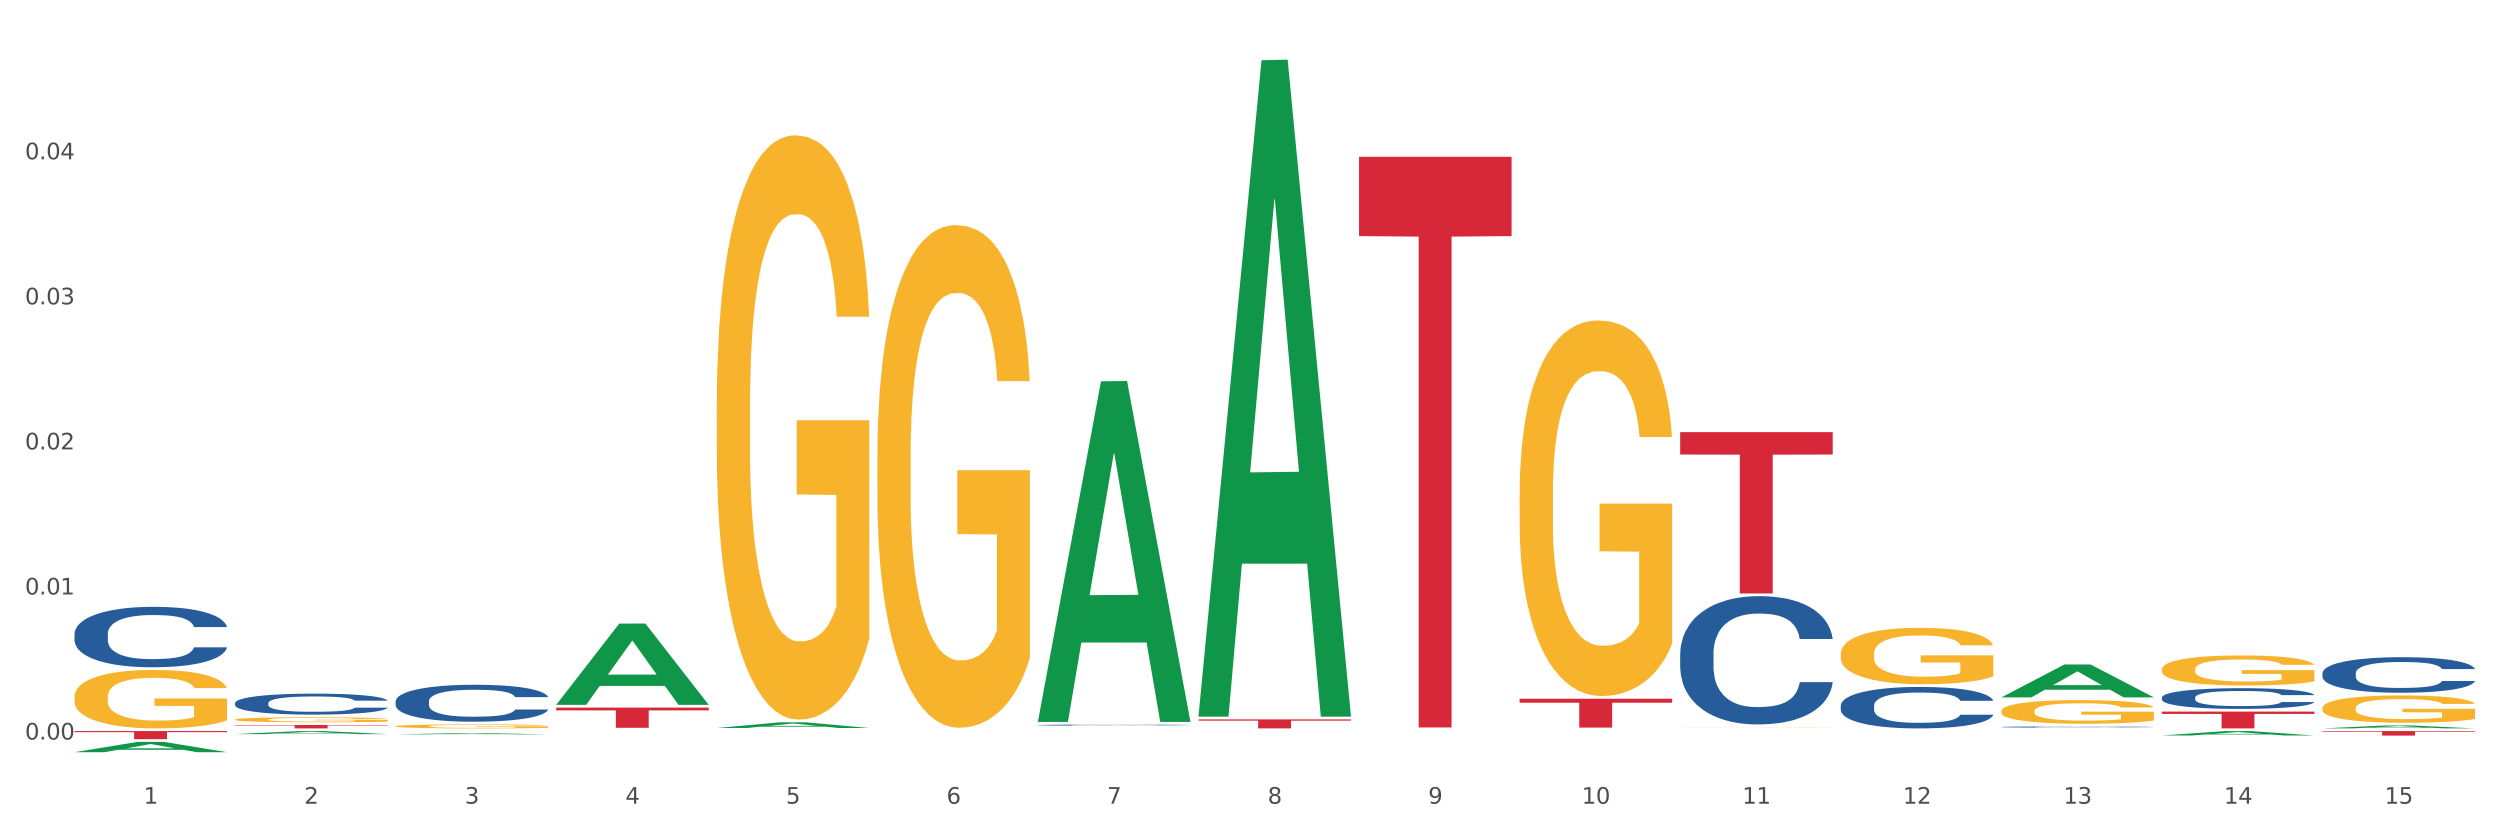 <?xml version="1.0" encoding="utf-8" standalone="no"?>
<!DOCTYPE svg PUBLIC "-//W3C//DTD SVG 1.1//EN"
  "http://www.w3.org/Graphics/SVG/1.1/DTD/svg11.dtd">
<svg xmlns:xlink="http://www.w3.org/1999/xlink" width="1080pt" height="360pt" viewBox="0 0 1080 360" xmlns="http://www.w3.org/2000/svg" version="1.1">
 <rect x="0" y="0" width="1080" height="360" fill="#333333" stroke="none"/>
 <defs>
  <style type="text/css">*{stroke-linejoin: round; stroke-linecap: butt}</style>
 </defs>
 <g id="figure_1">
  <g id="patch_1">
   <path d="M 0 360 
L 1080 360 
L 1080 0 
L 0 0 
z
" style="fill: #ffffff; stroke: #ffffff; stroke-linejoin: miter"/>
  </g>
  <g id="axes_1">
   <g id="matplotlib.axis_1">
    <g id="xtick_1">
     <g id="text_1">
      <!-- 1 -->
      <g style="fill: #4d4d4d" transform="translate(62.07 347.204) scale(0.096 -0.096)">
       <defs>
        <path id="DejaVuSans-31" d="M 794 531 
L 1825 531 
L 1825 4091 
L 703 3866 
L 703 4441 
L 1819 4666 
L 2450 4666 
L 2450 531 
L 3481 531 
L 3481 0 
L 794 0 
L 794 531 
z
" transform="scale(0.016)"/>
       </defs>
       <use xlink:href="#DejaVuSans-31"/>
      </g>
     </g>
    </g>
    <g id="xtick_2">
     <g id="text_2">
      <!-- 2 -->
      <g style="fill: #4d4d4d" transform="translate(131.436 347.204) scale(0.096 -0.096)">
       <defs>
        <path id="DejaVuSans-32" d="M 1228 531 
L 3431 531 
L 3431 0 
L 469 0 
L 469 531 
Q 828 903 1448 1529 
Q 2069 2156 2228 2338 
Q 2531 2678 2651 2914 
Q 2772 3150 2772 3378 
Q 2772 3750 2511 3984 
Q 2250 4219 1831 4219 
Q 1534 4219 1204 4116 
Q 875 4013 500 3803 
L 500 4441 
Q 881 4594 1212 4672 
Q 1544 4750 1819 4750 
Q 2544 4750 2975 4387 
Q 3406 4025 3406 3419 
Q 3406 3131 3298 2873 
Q 3191 2616 2906 2266 
Q 2828 2175 2409 1742 
Q 1991 1309 1228 531 
z
" transform="scale(0.016)"/>
       </defs>
       <use xlink:href="#DejaVuSans-32"/>
      </g>
     </g>
    </g>
    <g id="xtick_3">
     <g id="text_3">
      <!-- 3 -->
      <g style="fill: #4d4d4d" transform="translate(200.802 347.204) scale(0.096 -0.096)">
       <defs>
        <path id="DejaVuSans-33" d="M 2597 2516 
Q 3050 2419 3304 2112 
Q 3559 1806 3559 1356 
Q 3559 666 3084 287 
Q 2609 -91 1734 -91 
Q 1441 -91 1130 -33 
Q 819 25 488 141 
L 488 750 
Q 750 597 1062 519 
Q 1375 441 1716 441 
Q 2309 441 2620 675 
Q 2931 909 2931 1356 
Q 2931 1769 2642 2001 
Q 2353 2234 1838 2234 
L 1294 2234 
L 1294 2753 
L 1863 2753 
Q 2328 2753 2575 2939 
Q 2822 3125 2822 3475 
Q 2822 3834 2567 4026 
Q 2313 4219 1838 4219 
Q 1578 4219 1281 4162 
Q 984 4106 628 3988 
L 628 4550 
Q 988 4650 1302 4700 
Q 1616 4750 1894 4750 
Q 2613 4750 3031 4423 
Q 3450 4097 3450 3541 
Q 3450 3153 3228 2886 
Q 3006 2619 2597 2516 
z
" transform="scale(0.016)"/>
       </defs>
       <use xlink:href="#DejaVuSans-33"/>
      </g>
     </g>
    </g>
    <g id="xtick_4">
     <g id="text_4">
      <!-- 4 -->
      <g style="fill: #4d4d4d" transform="translate(270.169 347.204) scale(0.096 -0.096)">
       <defs>
        <path id="DejaVuSans-34" d="M 2419 4116 
L 825 1625 
L 2419 1625 
L 2419 4116 
z
M 2253 4666 
L 3047 4666 
L 3047 1625 
L 3713 1625 
L 3713 1100 
L 3047 1100 
L 3047 0 
L 2419 0 
L 2419 1100 
L 313 1100 
L 313 1709 
L 2253 4666 
z
" transform="scale(0.016)"/>
       </defs>
       <use xlink:href="#DejaVuSans-34"/>
      </g>
     </g>
    </g>
    <g id="xtick_5">
     <g id="text_5">
      <!-- 5 -->
      <g style="fill: #4d4d4d" transform="translate(339.535 347.204) scale(0.096 -0.096)">
       <defs>
        <path id="DejaVuSans-35" d="M 691 4666 
L 3169 4666 
L 3169 4134 
L 1269 4134 
L 1269 2991 
Q 1406 3038 1543 3061 
Q 1681 3084 1819 3084 
Q 2600 3084 3056 2656 
Q 3513 2228 3513 1497 
Q 3513 744 3044 326 
Q 2575 -91 1722 -91 
Q 1428 -91 1123 -41 
Q 819 9 494 109 
L 494 744 
Q 775 591 1075 516 
Q 1375 441 1709 441 
Q 2250 441 2565 725 
Q 2881 1009 2881 1497 
Q 2881 1984 2565 2268 
Q 2250 2553 1709 2553 
Q 1456 2553 1204 2497 
Q 953 2441 691 2322 
L 691 4666 
z
" transform="scale(0.016)"/>
       </defs>
       <use xlink:href="#DejaVuSans-35"/>
      </g>
     </g>
    </g>
    <g id="xtick_6">
     <g id="text_6">
      <!-- 6 -->
      <g style="fill: #4d4d4d" transform="translate(408.901 347.204) scale(0.096 -0.096)">
       <defs>
        <path id="DejaVuSans-36" d="M 2113 2584 
Q 1688 2584 1439 2293 
Q 1191 2003 1191 1497 
Q 1191 994 1439 701 
Q 1688 409 2113 409 
Q 2538 409 2786 701 
Q 3034 994 3034 1497 
Q 3034 2003 2786 2293 
Q 2538 2584 2113 2584 
z
M 3366 4563 
L 3366 3988 
Q 3128 4100 2886 4159 
Q 2644 4219 2406 4219 
Q 1781 4219 1451 3797 
Q 1122 3375 1075 2522 
Q 1259 2794 1537 2939 
Q 1816 3084 2150 3084 
Q 2853 3084 3261 2657 
Q 3669 2231 3669 1497 
Q 3669 778 3244 343 
Q 2819 -91 2113 -91 
Q 1303 -91 875 529 
Q 447 1150 447 2328 
Q 447 3434 972 4092 
Q 1497 4750 2381 4750 
Q 2619 4750 2861 4703 
Q 3103 4656 3366 4563 
z
" transform="scale(0.016)"/>
       </defs>
       <use xlink:href="#DejaVuSans-36"/>
      </g>
     </g>
    </g>
    <g id="xtick_7">
     <g id="text_7">
      <!-- 7 -->
      <g style="fill: #4d4d4d" transform="translate(478.267 347.204) scale(0.096 -0.096)">
       <defs>
        <path id="DejaVuSans-37" d="M 525 4666 
L 3525 4666 
L 3525 4397 
L 1831 0 
L 1172 0 
L 2766 4134 
L 525 4134 
L 525 4666 
z
" transform="scale(0.016)"/>
       </defs>
       <use xlink:href="#DejaVuSans-37"/>
      </g>
     </g>
    </g>
    <g id="xtick_8">
     <g id="text_8">
      <!-- 8 -->
      <g style="fill: #4d4d4d" transform="translate(547.634 347.204) scale(0.096 -0.096)">
       <defs>
        <path id="DejaVuSans-38" d="M 2034 2216 
Q 1584 2216 1326 1975 
Q 1069 1734 1069 1313 
Q 1069 891 1326 650 
Q 1584 409 2034 409 
Q 2484 409 2743 651 
Q 3003 894 3003 1313 
Q 3003 1734 2745 1975 
Q 2488 2216 2034 2216 
z
M 1403 2484 
Q 997 2584 770 2862 
Q 544 3141 544 3541 
Q 544 4100 942 4425 
Q 1341 4750 2034 4750 
Q 2731 4750 3128 4425 
Q 3525 4100 3525 3541 
Q 3525 3141 3298 2862 
Q 3072 2584 2669 2484 
Q 3125 2378 3379 2068 
Q 3634 1759 3634 1313 
Q 3634 634 3220 271 
Q 2806 -91 2034 -91 
Q 1263 -91 848 271 
Q 434 634 434 1313 
Q 434 1759 690 2068 
Q 947 2378 1403 2484 
z
M 1172 3481 
Q 1172 3119 1398 2916 
Q 1625 2713 2034 2713 
Q 2441 2713 2670 2916 
Q 2900 3119 2900 3481 
Q 2900 3844 2670 4047 
Q 2441 4250 2034 4250 
Q 1625 4250 1398 4047 
Q 1172 3844 1172 3481 
z
" transform="scale(0.016)"/>
       </defs>
       <use xlink:href="#DejaVuSans-38"/>
      </g>
     </g>
    </g>
    <g id="xtick_9">
     <g id="text_9">
      <!-- 9 -->
      <g style="fill: #4d4d4d" transform="translate(617 347.204) scale(0.096 -0.096)">
       <defs>
        <path id="DejaVuSans-39" d="M 703 97 
L 703 672 
Q 941 559 1184 500 
Q 1428 441 1663 441 
Q 2288 441 2617 861 
Q 2947 1281 2994 2138 
Q 2813 1869 2534 1725 
Q 2256 1581 1919 1581 
Q 1219 1581 811 2004 
Q 403 2428 403 3163 
Q 403 3881 828 4315 
Q 1253 4750 1959 4750 
Q 2769 4750 3195 4129 
Q 3622 3509 3622 2328 
Q 3622 1225 3098 567 
Q 2575 -91 1691 -91 
Q 1453 -91 1209 -44 
Q 966 3 703 97 
z
M 1959 2075 
Q 2384 2075 2632 2365 
Q 2881 2656 2881 3163 
Q 2881 3666 2632 3958 
Q 2384 4250 1959 4250 
Q 1534 4250 1286 3958 
Q 1038 3666 1038 3163 
Q 1038 2656 1286 2365 
Q 1534 2075 1959 2075 
z
" transform="scale(0.016)"/>
       </defs>
       <use xlink:href="#DejaVuSans-39"/>
      </g>
     </g>
    </g>
    <g id="xtick_10">
     <g id="text_10">
      <!-- 10 -->
      <g style="fill: #4d4d4d" transform="translate(683.312 347.204) scale(0.096 -0.096)">
       <defs>
        <path id="DejaVuSans-30" d="M 2034 4250 
Q 1547 4250 1301 3770 
Q 1056 3291 1056 2328 
Q 1056 1369 1301 889 
Q 1547 409 2034 409 
Q 2525 409 2770 889 
Q 3016 1369 3016 2328 
Q 3016 3291 2770 3770 
Q 2525 4250 2034 4250 
z
M 2034 4750 
Q 2819 4750 3233 4129 
Q 3647 3509 3647 2328 
Q 3647 1150 3233 529 
Q 2819 -91 2034 -91 
Q 1250 -91 836 529 
Q 422 1150 422 2328 
Q 422 3509 836 4129 
Q 1250 4750 2034 4750 
z
" transform="scale(0.016)"/>
       </defs>
       <use xlink:href="#DejaVuSans-31"/>
       <use xlink:href="#DejaVuSans-30" transform="translate(63.623 0)"/>
      </g>
     </g>
    </g>
    <g id="xtick_11">
     <g id="text_11">
      <!-- 11 -->
      <g style="fill: #4d4d4d" transform="translate(752.678 347.204) scale(0.096 -0.096)">
       <use xlink:href="#DejaVuSans-31"/>
       <use xlink:href="#DejaVuSans-31" transform="translate(63.623 0)"/>
      </g>
     </g>
    </g>
    <g id="xtick_12">
     <g id="text_12">
      <!-- 12 -->
      <g style="fill: #4d4d4d" transform="translate(822.044 347.204) scale(0.096 -0.096)">
       <use xlink:href="#DejaVuSans-31"/>
       <use xlink:href="#DejaVuSans-32" transform="translate(63.623 0)"/>
      </g>
     </g>
    </g>
    <g id="xtick_13">
     <g id="text_13">
      <!-- 13 -->
      <g style="fill: #4d4d4d" transform="translate(891.411 347.204) scale(0.096 -0.096)">
       <use xlink:href="#DejaVuSans-31"/>
       <use xlink:href="#DejaVuSans-33" transform="translate(63.623 0)"/>
      </g>
     </g>
    </g>
    <g id="xtick_14">
     <g id="text_14">
      <!-- 14 -->
      <g style="fill: #4d4d4d" transform="translate(960.777 347.204) scale(0.096 -0.096)">
       <use xlink:href="#DejaVuSans-31"/>
       <use xlink:href="#DejaVuSans-34" transform="translate(63.623 0)"/>
      </g>
     </g>
    </g>
    <g id="xtick_15">
     <g id="text_15">
      <!-- 15 -->
      <g style="fill: #4d4d4d" transform="translate(1030.143 347.204) scale(0.096 -0.096)">
       <use xlink:href="#DejaVuSans-31"/>
       <use xlink:href="#DejaVuSans-35" transform="translate(63.623 0)"/>
      </g>
     </g>
    </g>
    <g id="xtick_16"/>
    <g id="xtick_17"/>
    <g id="xtick_18"/>
    <g id="xtick_19"/>
    <g id="xtick_20"/>
    <g id="xtick_21"/>
    <g id="xtick_22"/>
    <g id="xtick_23"/>
    <g id="xtick_24"/>
    <g id="xtick_25"/>
    <g id="xtick_26"/>
    <g id="xtick_27"/>
    <g id="xtick_28"/>
    <g id="xtick_29"/>
   </g>
   <g id="matplotlib.axis_2">
    <g id="ytick_1">
     <g id="text_16">
      <!-- 0.00 -->
      <g style="fill: #4d4d4d" transform="translate(10.8 319.482) scale(0.096 -0.096)">
       <defs>
        <path id="DejaVuSans-2e" d="M 684 794 
L 1344 794 
L 1344 0 
L 684 0 
L 684 794 
z
" transform="scale(0.016)"/>
       </defs>
       <use xlink:href="#DejaVuSans-30"/>
       <use xlink:href="#DejaVuSans-2e" transform="translate(63.623 0)"/>
       <use xlink:href="#DejaVuSans-30" transform="translate(95.41 0)"/>
       <use xlink:href="#DejaVuSans-30" transform="translate(159.033 0)"/>
      </g>
     </g>
    </g>
    <g id="ytick_2">
     <g id="text_17">
      <!-- 0.01 -->
      <g style="fill: #4d4d4d" transform="translate(10.8 256.816) scale(0.096 -0.096)">
       <use xlink:href="#DejaVuSans-30"/>
       <use xlink:href="#DejaVuSans-2e" transform="translate(63.623 0)"/>
       <use xlink:href="#DejaVuSans-30" transform="translate(95.41 0)"/>
       <use xlink:href="#DejaVuSans-31" transform="translate(159.033 0)"/>
      </g>
     </g>
    </g>
    <g id="ytick_3">
     <g id="text_18">
      <!-- 0.02 -->
      <g style="fill: #4d4d4d" transform="translate(10.8 194.15) scale(0.096 -0.096)">
       <use xlink:href="#DejaVuSans-30"/>
       <use xlink:href="#DejaVuSans-2e" transform="translate(63.623 0)"/>
       <use xlink:href="#DejaVuSans-30" transform="translate(95.41 0)"/>
       <use xlink:href="#DejaVuSans-32" transform="translate(159.033 0)"/>
      </g>
     </g>
    </g>
    <g id="ytick_4">
     <g id="text_19">
      <!-- 0.03 -->
      <g style="fill: #4d4d4d" transform="translate(10.8 131.485) scale(0.096 -0.096)">
       <use xlink:href="#DejaVuSans-30"/>
       <use xlink:href="#DejaVuSans-2e" transform="translate(63.623 0)"/>
       <use xlink:href="#DejaVuSans-30" transform="translate(95.41 0)"/>
       <use xlink:href="#DejaVuSans-33" transform="translate(159.033 0)"/>
      </g>
     </g>
    </g>
    <g id="ytick_5">
     <g id="text_20">
      <!-- 0.04 -->
      <g style="fill: #4d4d4d" transform="translate(10.8 68.819) scale(0.096 -0.096)">
       <use xlink:href="#DejaVuSans-30"/>
       <use xlink:href="#DejaVuSans-2e" transform="translate(63.623 0)"/>
       <use xlink:href="#DejaVuSans-30" transform="translate(95.41 0)"/>
       <use xlink:href="#DejaVuSans-34" transform="translate(159.033 0)"/>
      </g>
     </g>
    </g>
    <g id="ytick_6"/>
    <g id="ytick_7"/>
    <g id="ytick_8"/>
    <g id="ytick_9"/>
    <g id="ytick_10"/>
   </g>
   <g id="PolyCollection_1">
    <path d="M 32.175 324.941 
L 32.243 324.937 
L 59.417 320.488 
L 70.695 320.484 
L 98.073 324.95 
L 85.029 324.95 
L 79.119 323.91 
L 51.061 323.91 
L 50.857 323.926 
L 45.151 324.95 
L 32.175 324.95 
L 32.175 324.941 
L 54.594 323.289 
L 75.586 323.285 
L 65.192 321.436 
L 65.056 321.427 
L 64.92 321.44 
L 54.526 323.285 
L 54.594 323.289 
L 32.175 324.941 
z
" clip-path="url(#paf30eac7d1)" style="fill: #109648"/>
    <path d="M 240.274 304.446 
L 240.342 304.413 
L 267.516 269.394 
L 278.793 269.361 
L 306.172 304.512 
L 293.128 304.512 
L 287.217 296.326 
L 259.16 296.326 
L 258.956 296.459 
L 253.249 304.512 
L 240.274 304.512 
L 240.274 304.446 
L 262.693 291.442 
L 283.685 291.409 
L 273.291 276.854 
L 273.155 276.788 
L 273.019 276.887 
L 262.625 291.409 
L 262.693 291.442 
L 240.274 304.446 
z
" clip-path="url(#paf30eac7d1)" style="fill: #109648"/>
    <path d="M 309.64 314.5 
L 309.708 314.498 
L 336.882 312.041 
L 348.16 312.038 
L 375.538 314.505 
L 362.494 314.505 
L 356.584 313.931 
L 328.526 313.931 
L 328.322 313.94 
L 322.616 314.505 
L 309.64 314.505 
L 309.64 314.5 
L 332.059 313.588 
L 353.051 313.586 
L 342.657 312.564 
L 342.521 312.56 
L 342.385 312.567 
L 331.991 313.586 
L 332.059 313.588 
L 309.64 314.5 
z
" clip-path="url(#paf30eac7d1)" style="fill: #109648"/>
    <path d="M 448.372 311.587 
L 448.44 311.449 
L 475.615 164.727 
L 486.892 164.589 
L 514.27 311.863 
L 501.227 311.863 
L 495.316 277.569 
L 467.259 277.569 
L 467.055 278.122 
L 461.348 311.863 
L 448.372 311.863 
L 448.372 311.587 
L 470.791 257.102 
L 491.783 256.964 
L 481.389 195.98 
L 481.253 195.703 
L 481.117 196.118 
L 470.723 256.964 
L 470.791 257.102 
L 448.372 311.587 
z
" clip-path="url(#paf30eac7d1)" style="fill: #109648"/>
    <path d="M 170.907 317.265 
L 170.975 317.264 
L 198.15 316.691 
L 209.427 316.69 
L 236.805 317.266 
L 223.762 317.266 
L 217.851 317.132 
L 189.794 317.132 
L 189.59 317.134 
L 183.883 317.266 
L 170.907 317.266 
L 170.907 317.265 
L 193.326 317.052 
L 214.319 317.051 
L 203.924 316.813 
L 203.788 316.812 
L 203.653 316.813 
L 193.258 317.051 
L 193.326 317.052 
L 170.907 317.265 
z
" clip-path="url(#paf30eac7d1)" style="fill: #109648"/>
    <path d="M 101.541 317.139 
L 101.609 317.138 
L 128.784 315.836 
L 140.061 315.835 
L 167.439 317.141 
L 154.395 317.141 
L 148.485 316.837 
L 120.427 316.837 
L 120.224 316.842 
L 114.517 317.141 
L 101.541 317.141 
L 101.541 317.139 
L 123.96 316.655 
L 144.952 316.654 
L 134.558 316.113 
L 134.422 316.111 
L 134.286 316.114 
L 123.892 316.654 
L 123.96 316.655 
L 101.541 317.139 
z
" clip-path="url(#paf30eac7d1)" style="fill: #109648"/>
    <path d="M 517.739 309.079 
L 517.806 308.812 
L 544.981 26.026 
L 556.258 25.759 
L 583.636 309.612 
L 570.593 309.612 
L 564.682 243.513 
L 536.625 243.513 
L 536.421 244.579 
L 530.714 309.612 
L 517.739 309.612 
L 517.739 309.079 
L 540.157 204.067 
L 561.15 203.8 
L 550.755 86.261 
L 550.62 85.728 
L 550.484 86.528 
L 540.089 203.8 
L 540.157 204.067 
L 517.739 309.079 
z
" clip-path="url(#paf30eac7d1)" style="fill: #109648"/>
    <path d="M 864.57 301.261 
L 864.638 301.248 
L 891.812 287.056 
L 903.089 287.042 
L 930.468 301.288 
L 917.424 301.288 
L 911.513 297.971 
L 883.456 297.971 
L 883.252 298.024 
L 877.545 301.288 
L 864.57 301.288 
L 864.57 301.261 
L 886.989 295.991 
L 907.981 295.978 
L 897.587 290.079 
L 897.451 290.052 
L 897.315 290.092 
L 886.921 295.978 
L 886.989 295.991 
L 864.57 301.261 
z
" clip-path="url(#paf30eac7d1)" style="fill: #109648"/>
    <path d="M 933.936 317.725 
L 934.004 317.723 
L 961.178 315.836 
L 972.456 315.835 
L 999.834 317.728 
L 986.79 317.728 
L 980.88 317.287 
L 952.822 317.287 
L 952.618 317.295 
L 946.912 317.728 
L 933.936 317.728 
L 933.936 317.725 
L 956.355 317.024 
L 977.347 317.022 
L 966.953 316.238 
L 966.817 316.235 
L 966.681 316.24 
L 956.287 317.022 
L 956.355 317.024 
L 933.936 317.725 
z
" clip-path="url(#paf30eac7d1)" style="fill: #109648"/>
    <path d="M 1003.302 314.672 
L 1003.37 314.671 
L 1030.544 313.402 
L 1041.822 313.4 
L 1069.2 314.674 
L 1056.156 314.674 
L 1050.246 314.378 
L 1022.188 314.378 
L 1021.984 314.382 
L 1016.278 314.674 
L 1003.302 314.674 
L 1003.302 314.672 
L 1025.721 314.201 
L 1046.713 314.199 
L 1036.319 313.672 
L 1036.183 313.669 
L 1036.047 313.673 
L 1025.653 314.199 
L 1025.721 314.201 
L 1003.302 314.672 
z
" clip-path="url(#paf30eac7d1)" style="fill: #109648"/>
    <path d="M 517.739 310.772 
L 583.636 310.772 
L 583.636 311.314 
L 557.715 311.318 
L 557.715 314.674 
L 543.504 314.674 
L 543.504 311.318 
L 517.739 311.314 
L 517.739 310.776 
L 517.739 310.772 
z
" clip-path="url(#paf30eac7d1)" style="fill: #d62839"/>
    <path d="M 725.837 186.668 
L 791.735 186.668 
L 791.735 196.354 
L 765.813 196.42 
L 765.813 256.372 
L 751.603 256.372 
L 751.603 196.42 
L 725.837 196.354 
L 725.837 186.733 
L 725.837 186.668 
z
" clip-path="url(#paf30eac7d1)" style="fill: #d62839"/>
    <path d="M 656.471 301.849 
L 722.369 301.849 
L 722.369 303.582 
L 696.447 303.594 
L 696.447 314.322 
L 682.237 314.322 
L 682.237 303.594 
L 656.471 303.582 
L 656.471 301.86 
L 656.471 301.849 
z
" clip-path="url(#paf30eac7d1)" style="fill: #d62839"/>
    <path d="M 587.105 67.73 
L 653.003 67.73 
L 653.003 101.992 
L 627.081 102.223 
L 627.081 314.275 
L 612.871 314.275 
L 612.871 102.223 
L 587.105 101.992 
L 587.105 67.962 
L 587.105 67.73 
z
" clip-path="url(#paf30eac7d1)" style="fill: #d62839"/>
    <path d="M 240.274 305.672 
L 306.172 305.672 
L 306.172 306.885 
L 280.25 306.893 
L 280.25 314.399 
L 266.039 314.399 
L 266.039 306.893 
L 240.274 306.885 
L 240.274 305.68 
L 240.274 305.672 
z
" clip-path="url(#paf30eac7d1)" style="fill: #d62839"/>
    <path d="M 933.936 289.156 
L 934.014 289.144 
L 934.014 288.717 
L 934.169 288.35 
L 934.947 287.461 
L 936.114 286.726 
L 936.97 286.335 
L 937.826 286.015 
L 938.837 285.695 
L 940.082 285.363 
L 942.338 284.878 
L 943.739 284.629 
L 945.45 284.368 
L 948.563 283.989 
L 950.819 283.775 
L 953.153 283.598 
L 956.965 283.384 
L 959.455 283.29 
L 962.1 283.218 
L 965.29 283.171 
L 967.702 283.159 
L 972.992 283.195 
L 977.505 283.301 
L 979.683 283.384 
L 982.484 283.527 
L 983.962 283.621 
L 986.374 283.811 
L 988.864 284.06 
L 990.575 284.273 
L 993.143 284.676 
L 995.088 285.079 
L 996.877 285.577 
L 997.811 285.92 
L 998.511 286.24 
L 999.134 286.608 
L 999.756 287.188 
L 985.752 287.188 
L 985.207 286.774 
L 984.351 286.383 
L 983.106 286.003 
L 982.017 285.766 
L 980.15 285.47 
L 978.438 285.28 
L 976.649 285.138 
L 974.47 285.02 
L 972.759 284.961 
L 970.347 284.913 
L 965.601 284.925 
L 962.411 285.02 
L 960.233 285.138 
L 958.832 285.245 
L 957.588 285.363 
L 956.187 285.529 
L 954.553 285.778 
L 953.386 286.003 
L 952.219 286.288 
L 951.286 286.572 
L 950.43 286.904 
L 949.73 287.26 
L 949.185 287.627 
L 948.718 288.077 
L 948.329 288.824 
L 948.329 290.447 
L 948.485 290.815 
L 948.874 291.301 
L 949.341 291.668 
L 950.119 292.106 
L 950.819 292.403 
L 952.141 292.829 
L 953.62 293.185 
L 954.787 293.41 
L 955.954 293.6 
L 957.977 293.86 
L 960.233 294.074 
L 962.178 294.204 
L 964.823 294.323 
L 966.613 294.37 
L 968.169 294.394 
L 971.981 294.394 
L 974.704 294.358 
L 977.738 294.275 
L 980.072 294.169 
L 982.017 294.038 
L 984.196 293.825 
L 985.596 293.623 
L 985.596 291.147 
L 968.48 291.135 
L 968.48 289.487 
L 999.834 289.487 
L 999.834 294.323 
L 998.511 294.571 
L 997.033 294.797 
L 995.477 294.998 
L 993.143 295.247 
L 990.342 295.484 
L 987.852 295.65 
L 985.207 295.792 
L 982.095 295.922 
L 978.049 296.041 
L 975.56 296.088 
L 972.448 296.124 
L 968.791 296.136 
L 965.601 296.112 
L 962.489 296.053 
L 959.221 295.946 
L 956.032 295.792 
L 953.62 295.638 
L 951.208 295.448 
L 948.64 295.2 
L 946.618 294.963 
L 945.061 294.749 
L 943.35 294.477 
L 941.483 294.121 
L 940.082 293.801 
L 938.837 293.469 
L 937.515 293.043 
L 936.581 292.675 
L 935.648 292.213 
L 935.103 291.869 
L 934.48 291.336 
L 934.014 290.59 
L 933.936 289.156 
z
" clip-path="url(#paf30eac7d1)" style="fill: #f7b32b"/>
    <path d="M 101.541 310.867 
L 101.619 310.865 
L 101.619 310.794 
L 101.775 310.733 
L 102.553 310.585 
L 103.72 310.462 
L 104.575 310.397 
L 105.431 310.344 
L 106.443 310.29 
L 107.688 310.235 
L 109.944 310.154 
L 111.344 310.113 
L 113.056 310.069 
L 116.168 310.006 
L 118.424 309.971 
L 120.758 309.941 
L 124.57 309.905 
L 127.06 309.89 
L 129.705 309.878 
L 132.895 309.87 
L 135.307 309.868 
L 140.598 309.874 
L 145.11 309.892 
L 147.289 309.905 
L 150.089 309.929 
L 151.568 309.945 
L 153.979 309.976 
L 156.469 310.018 
L 158.181 310.053 
L 160.748 310.121 
L 162.693 310.188 
L 164.483 310.271 
L 165.416 310.328 
L 166.117 310.381 
L 166.739 310.442 
L 167.361 310.539 
L 153.357 310.539 
L 152.812 310.47 
L 151.957 310.405 
L 150.712 310.342 
L 149.623 310.302 
L 147.755 310.253 
L 146.044 310.221 
L 144.254 310.198 
L 142.076 310.178 
L 140.364 310.168 
L 137.952 310.16 
L 133.206 310.162 
L 130.017 310.178 
L 127.838 310.198 
L 126.438 310.215 
L 125.193 310.235 
L 123.792 310.263 
L 122.159 310.304 
L 120.992 310.342 
L 119.825 310.389 
L 118.891 310.436 
L 118.035 310.492 
L 117.335 310.551 
L 116.79 310.612 
L 116.324 310.687 
L 115.935 310.812 
L 115.935 311.082 
L 116.09 311.143 
L 116.479 311.224 
L 116.946 311.285 
L 117.724 311.358 
L 118.424 311.408 
L 119.747 311.479 
L 121.225 311.538 
L 122.392 311.576 
L 123.559 311.607 
L 125.582 311.651 
L 127.838 311.686 
L 129.783 311.708 
L 132.428 311.728 
L 134.218 311.735 
L 135.774 311.739 
L 139.586 311.739 
L 142.309 311.733 
L 145.343 311.72 
L 147.678 311.702 
L 149.623 311.68 
L 151.801 311.645 
L 153.201 311.611 
L 153.201 311.198 
L 136.085 311.197 
L 136.085 310.922 
L 167.439 310.922 
L 167.439 311.728 
L 166.117 311.769 
L 164.638 311.807 
L 163.082 311.84 
L 160.748 311.882 
L 157.947 311.921 
L 155.458 311.949 
L 152.812 311.972 
L 149.7 311.994 
L 145.655 312.014 
L 143.165 312.022 
L 140.053 312.028 
L 136.396 312.03 
L 133.206 312.026 
L 130.094 312.016 
L 126.827 311.998 
L 123.637 311.972 
L 121.225 311.947 
L 118.813 311.915 
L 116.246 311.874 
L 114.223 311.834 
L 112.667 311.799 
L 110.955 311.753 
L 109.088 311.694 
L 107.688 311.641 
L 106.443 311.585 
L 105.12 311.514 
L 104.186 311.453 
L 103.253 311.376 
L 102.708 311.319 
L 102.086 311.23 
L 101.619 311.106 
L 101.541 310.867 
z
" clip-path="url(#paf30eac7d1)" style="fill: #f7b32b"/>
    <path d="M 32.175 315.835 
L 98.073 315.835 
L 98.073 316.32 
L 72.151 316.323 
L 72.151 319.324 
L 57.941 319.324 
L 57.941 316.323 
L 32.175 316.32 
L 32.175 315.838 
L 32.175 315.835 
z
" clip-path="url(#paf30eac7d1)" style="fill: #d62839"/>
    <path d="M 933.936 307.405 
L 999.834 307.405 
L 999.834 308.415 
L 973.912 308.422 
L 973.912 314.674 
L 959.702 314.674 
L 959.702 308.422 
L 933.936 308.415 
L 933.936 307.412 
L 933.936 307.405 
z
" clip-path="url(#paf30eac7d1)" style="fill: #d62839"/>
    <path d="M 101.541 313.19 
L 167.439 313.19 
L 167.439 313.396 
L 141.517 313.398 
L 141.517 314.674 
L 127.307 314.674 
L 127.307 313.398 
L 101.541 313.396 
L 101.541 313.191 
L 101.541 313.19 
z
" clip-path="url(#paf30eac7d1)" style="fill: #d62839"/>
    <path d="M 795.203 282.488 
L 795.281 282.466 
L 795.281 281.664 
L 795.437 280.974 
L 796.215 279.305 
L 797.382 277.924 
L 798.238 277.19 
L 799.094 276.589 
L 800.105 275.988 
L 801.35 275.364 
L 803.606 274.452 
L 805.006 273.984 
L 806.718 273.495 
L 809.83 272.782 
L 812.086 272.382 
L 814.42 272.048 
L 818.233 271.647 
L 820.722 271.469 
L 823.368 271.335 
L 826.557 271.246 
L 828.969 271.224 
L 834.26 271.291 
L 838.772 271.491 
L 840.951 271.647 
L 843.752 271.914 
L 845.23 272.092 
L 847.642 272.448 
L 850.131 272.916 
L 851.843 273.316 
L 854.41 274.073 
L 856.355 274.83 
L 858.145 275.765 
L 859.078 276.411 
L 859.779 277.012 
L 860.401 277.702 
L 861.024 278.793 
L 847.019 278.793 
L 846.475 278.013 
L 845.619 277.279 
L 844.374 276.566 
L 843.285 276.121 
L 841.418 275.565 
L 839.706 275.209 
L 837.916 274.941 
L 835.738 274.719 
L 834.026 274.608 
L 831.615 274.519 
L 826.869 274.541 
L 823.679 274.719 
L 821.5 274.941 
L 820.1 275.142 
L 818.855 275.364 
L 817.455 275.676 
L 815.821 276.144 
L 814.654 276.566 
L 813.487 277.101 
L 812.553 277.635 
L 811.697 278.258 
L 810.997 278.926 
L 810.453 279.616 
L 809.986 280.462 
L 809.597 281.864 
L 809.597 284.914 
L 809.752 285.604 
L 810.141 286.517 
L 810.608 287.207 
L 811.386 288.031 
L 812.086 288.587 
L 813.409 289.389 
L 814.887 290.056 
L 816.054 290.479 
L 817.221 290.835 
L 819.244 291.325 
L 821.5 291.726 
L 823.445 291.971 
L 826.091 292.193 
L 827.88 292.282 
L 829.436 292.327 
L 833.248 292.327 
L 835.971 292.26 
L 839.006 292.104 
L 841.34 291.904 
L 843.285 291.659 
L 845.463 291.258 
L 846.864 290.88 
L 846.864 286.228 
L 829.747 286.205 
L 829.747 283.111 
L 861.101 283.111 
L 861.101 292.193 
L 859.779 292.661 
L 858.3 293.084 
L 856.744 293.462 
L 854.41 293.93 
L 851.61 294.375 
L 849.12 294.687 
L 846.475 294.954 
L 843.363 295.199 
L 839.317 295.421 
L 836.827 295.51 
L 833.715 295.577 
L 830.059 295.599 
L 826.869 295.555 
L 823.757 295.443 
L 820.489 295.243 
L 817.299 294.954 
L 814.887 294.664 
L 812.475 294.308 
L 809.908 293.841 
L 807.885 293.395 
L 806.329 292.995 
L 804.617 292.483 
L 802.75 291.815 
L 801.35 291.214 
L 800.105 290.591 
L 798.782 289.789 
L 797.849 289.099 
L 796.915 288.231 
L 796.37 287.585 
L 795.748 286.584 
L 795.281 285.181 
L 795.203 282.488 
z
" clip-path="url(#paf30eac7d1)" style="fill: #f7b32b"/>
    <path d="M 864.57 307.174 
L 864.647 307.165 
L 864.647 306.829 
L 864.803 306.539 
L 865.581 305.839 
L 866.748 305.26 
L 867.604 304.951 
L 868.46 304.699 
L 869.471 304.447 
L 870.716 304.186 
L 872.972 303.803 
L 874.373 303.607 
L 876.084 303.401 
L 879.196 303.102 
L 881.453 302.934 
L 883.787 302.794 
L 887.599 302.626 
L 890.089 302.551 
L 892.734 302.495 
L 895.924 302.458 
L 898.336 302.449 
L 903.626 302.477 
L 908.139 302.561 
L 910.317 302.626 
L 913.118 302.738 
L 914.596 302.813 
L 917.008 302.962 
L 919.498 303.158 
L 921.209 303.326 
L 923.777 303.644 
L 925.722 303.962 
L 927.511 304.354 
L 928.445 304.625 
L 929.145 304.877 
L 929.767 305.166 
L 930.39 305.624 
L 916.385 305.624 
L 915.841 305.297 
L 914.985 304.989 
L 913.74 304.69 
L 912.651 304.503 
L 910.784 304.27 
L 909.072 304.12 
L 907.283 304.008 
L 905.104 303.915 
L 903.393 303.868 
L 900.981 303.831 
L 896.235 303.84 
L 893.045 303.915 
L 890.867 304.008 
L 889.466 304.092 
L 888.221 304.186 
L 886.821 304.316 
L 885.187 304.513 
L 884.02 304.69 
L 882.853 304.914 
L 881.919 305.138 
L 881.064 305.4 
L 880.363 305.68 
L 879.819 305.969 
L 879.352 306.324 
L 878.963 306.913 
L 878.963 308.192 
L 879.119 308.482 
L 879.508 308.865 
L 879.974 309.154 
L 880.752 309.5 
L 881.453 309.733 
L 882.775 310.07 
L 884.253 310.35 
L 885.42 310.527 
L 886.587 310.677 
L 888.61 310.882 
L 890.867 311.05 
L 892.812 311.153 
L 895.457 311.246 
L 897.246 311.284 
L 898.802 311.302 
L 902.615 311.302 
L 905.338 311.274 
L 908.372 311.209 
L 910.706 311.125 
L 912.651 311.022 
L 914.829 310.854 
L 916.23 310.695 
L 916.23 308.743 
L 899.114 308.734 
L 899.114 307.436 
L 930.468 307.436 
L 930.468 311.246 
L 929.145 311.442 
L 927.667 311.62 
L 926.111 311.779 
L 923.777 311.975 
L 920.976 312.162 
L 918.486 312.292 
L 915.841 312.404 
L 912.729 312.507 
L 908.683 312.601 
L 906.193 312.638 
L 903.081 312.666 
L 899.425 312.675 
L 896.235 312.657 
L 893.123 312.61 
L 889.855 312.526 
L 886.665 312.404 
L 884.253 312.283 
L 881.842 312.134 
L 879.274 311.937 
L 877.251 311.751 
L 875.695 311.583 
L 873.984 311.368 
L 872.116 311.088 
L 870.716 310.835 
L 869.471 310.574 
L 868.149 310.238 
L 867.215 309.948 
L 866.281 309.584 
L 865.737 309.313 
L 865.114 308.893 
L 864.647 308.304 
L 864.57 307.174 
z
" clip-path="url(#paf30eac7d1)" style="fill: #f7b32b"/>
    <path d="M 32.175 301.091 
L 32.253 301.068 
L 32.253 300.238 
L 32.408 299.523 
L 33.186 297.793 
L 34.353 296.363 
L 35.209 295.602 
L 36.065 294.979 
L 37.076 294.357 
L 38.321 293.711 
L 40.578 292.766 
L 41.978 292.281 
L 43.69 291.774 
L 46.802 291.036 
L 49.058 290.621 
L 51.392 290.275 
L 55.204 289.86 
L 57.694 289.675 
L 60.339 289.537 
L 63.529 289.445 
L 65.941 289.422 
L 71.231 289.491 
L 75.744 289.698 
L 77.922 289.86 
L 80.723 290.136 
L 82.201 290.321 
L 84.613 290.69 
L 87.103 291.174 
L 88.815 291.589 
L 91.382 292.373 
L 93.327 293.158 
L 95.116 294.126 
L 96.05 294.795 
L 96.75 295.418 
L 97.373 296.133 
L 97.995 297.263 
L 83.991 297.263 
L 83.446 296.455 
L 82.59 295.694 
L 81.346 294.956 
L 80.256 294.495 
L 78.389 293.919 
L 76.677 293.55 
L 74.888 293.273 
L 72.71 293.042 
L 70.998 292.927 
L 68.586 292.835 
L 63.84 292.858 
L 60.65 293.042 
L 58.472 293.273 
L 57.071 293.48 
L 55.827 293.711 
L 54.426 294.034 
L 52.792 294.518 
L 51.625 294.956 
L 50.458 295.51 
L 49.525 296.063 
L 48.669 296.709 
L 47.969 297.401 
L 47.424 298.116 
L 46.957 298.992 
L 46.568 300.445 
L 46.568 303.605 
L 46.724 304.32 
L 47.113 305.265 
L 47.58 305.98 
L 48.358 306.833 
L 49.058 307.41 
L 50.381 308.24 
L 51.859 308.932 
L 53.026 309.37 
L 54.193 309.739 
L 56.216 310.246 
L 58.472 310.662 
L 60.417 310.915 
L 63.062 311.146 
L 64.852 311.238 
L 66.408 311.284 
L 70.22 311.284 
L 72.943 311.215 
L 75.977 311.054 
L 78.311 310.846 
L 80.256 310.592 
L 82.435 310.177 
L 83.835 309.785 
L 83.835 304.965 
L 66.719 304.942 
L 66.719 301.737 
L 98.073 301.737 
L 98.073 311.146 
L 96.75 311.63 
L 95.272 312.068 
L 93.716 312.46 
L 91.382 312.945 
L 88.581 313.406 
L 86.091 313.729 
L 83.446 314.006 
L 80.334 314.259 
L 76.288 314.49 
L 73.799 314.582 
L 70.687 314.651 
L 67.03 314.674 
L 63.84 314.628 
L 60.728 314.513 
L 57.461 314.305 
L 54.271 314.006 
L 51.859 313.706 
L 49.447 313.337 
L 46.879 312.852 
L 44.857 312.391 
L 43.301 311.976 
L 41.589 311.446 
L 39.722 310.754 
L 38.321 310.131 
L 37.076 309.485 
L 35.754 308.655 
L 34.82 307.94 
L 33.887 307.041 
L 33.342 306.372 
L 32.72 305.334 
L 32.253 303.881 
L 32.175 301.091 
z
" clip-path="url(#paf30eac7d1)" style="fill: #f7b32b"/>
    <path d="M 1003.302 305.886 
L 1003.38 305.875 
L 1003.38 305.487 
L 1003.535 305.153 
L 1004.314 304.343 
L 1005.481 303.675 
L 1006.336 303.319 
L 1007.192 303.027 
L 1008.204 302.736 
L 1009.448 302.434 
L 1011.705 301.992 
L 1013.105 301.765 
L 1014.817 301.528 
L 1017.929 301.183 
L 1020.185 300.989 
L 1022.519 300.827 
L 1026.331 300.633 
L 1028.821 300.546 
L 1031.466 300.481 
L 1034.656 300.438 
L 1037.068 300.428 
L 1042.358 300.46 
L 1046.871 300.557 
L 1049.049 300.633 
L 1051.85 300.762 
L 1053.328 300.848 
L 1055.74 301.021 
L 1058.23 301.247 
L 1059.942 301.442 
L 1062.509 301.808 
L 1064.454 302.175 
L 1066.244 302.628 
L 1067.177 302.941 
L 1067.877 303.232 
L 1068.5 303.567 
L 1069.122 304.095 
L 1055.118 304.095 
L 1054.573 303.718 
L 1053.717 303.362 
L 1052.473 303.017 
L 1051.383 302.801 
L 1049.516 302.531 
L 1047.805 302.359 
L 1046.015 302.229 
L 1043.837 302.121 
L 1042.125 302.067 
L 1039.713 302.024 
L 1034.967 302.035 
L 1031.777 302.121 
L 1029.599 302.229 
L 1028.199 302.326 
L 1026.954 302.434 
L 1025.553 302.585 
L 1023.919 302.812 
L 1022.752 303.017 
L 1021.585 303.275 
L 1020.652 303.534 
L 1019.796 303.836 
L 1019.096 304.16 
L 1018.551 304.494 
L 1018.084 304.904 
L 1017.695 305.584 
L 1017.695 307.062 
L 1017.851 307.396 
L 1018.24 307.839 
L 1018.707 308.173 
L 1019.485 308.572 
L 1020.185 308.842 
L 1021.508 309.23 
L 1022.986 309.554 
L 1024.153 309.759 
L 1025.32 309.931 
L 1027.343 310.169 
L 1029.599 310.363 
L 1031.544 310.482 
L 1034.189 310.59 
L 1035.979 310.633 
L 1037.535 310.654 
L 1041.347 310.654 
L 1044.07 310.622 
L 1047.104 310.546 
L 1049.438 310.449 
L 1051.383 310.331 
L 1053.562 310.136 
L 1054.962 309.953 
L 1054.962 307.698 
L 1037.846 307.688 
L 1037.846 306.188 
L 1069.2 306.188 
L 1069.2 310.59 
L 1067.877 310.816 
L 1066.399 311.021 
L 1064.843 311.204 
L 1062.509 311.431 
L 1059.708 311.647 
L 1057.219 311.798 
L 1054.573 311.927 
L 1051.461 312.046 
L 1047.416 312.154 
L 1044.926 312.197 
L 1041.814 312.229 
L 1038.157 312.24 
L 1034.967 312.218 
L 1031.855 312.165 
L 1028.588 312.067 
L 1025.398 311.927 
L 1022.986 311.787 
L 1020.574 311.614 
L 1018.007 311.388 
L 1015.984 311.172 
L 1014.428 310.978 
L 1012.716 310.73 
L 1010.849 310.406 
L 1009.448 310.115 
L 1008.204 309.813 
L 1006.881 309.424 
L 1005.947 309.09 
L 1005.014 308.669 
L 1004.469 308.356 
L 1003.847 307.871 
L 1003.38 307.191 
L 1003.302 305.886 
z
" clip-path="url(#paf30eac7d1)" style="fill: #f7b32b"/>
    <path d="M 1003.302 315.835 
L 1069.2 315.835 
L 1069.2 316.104 
L 1043.278 316.106 
L 1043.278 317.772 
L 1029.068 317.772 
L 1029.068 316.106 
L 1003.302 316.104 
L 1003.302 315.836 
L 1003.302 315.835 
z
" clip-path="url(#paf30eac7d1)" style="fill: #d62839"/>
    <path d="M 933.936 301.317 
L 934.014 301.309 
L 934.014 301.08 
L 934.247 300.769 
L 935.104 300.197 
L 936.195 299.764 
L 938.064 299.257 
L 939.077 299.045 
L 940.401 298.808 
L 943.127 298.424 
L 946.243 298.097 
L 948.424 297.917 
L 950.06 297.803 
L 953.721 297.598 
L 955.824 297.508 
L 958.005 297.435 
L 959.874 297.386 
L 962.99 297.329 
L 965.483 297.304 
L 968.365 297.296 
L 970.779 297.304 
L 973.973 297.337 
L 978.647 297.435 
L 980.438 297.492 
L 982.853 297.59 
L 985.346 297.721 
L 987.371 297.852 
L 989.708 298.04 
L 992.122 298.285 
L 994.459 298.595 
L 996.095 298.881 
L 997.419 299.184 
L 998.587 299.552 
L 999.444 299.952 
L 999.834 300.287 
L 985.579 300.287 
L 985.19 299.985 
L 984.411 299.658 
L 983.632 299.437 
L 982.775 299.257 
L 981.451 299.053 
L 980.283 298.922 
L 978.335 298.767 
L 976.544 298.669 
L 975.064 298.612 
L 973.272 298.563 
L 969.455 298.514 
L 966.729 298.514 
L 965.015 298.53 
L 962.912 298.571 
L 961.121 298.628 
L 959.018 298.726 
L 957.382 298.832 
L 955.746 298.971 
L 954.811 299.069 
L 953.409 299.249 
L 952.475 299.396 
L 951.228 299.65 
L 950.527 299.829 
L 949.281 300.295 
L 948.736 300.638 
L 948.502 300.875 
L 948.346 301.137 
L 948.346 302.412 
L 948.814 302.984 
L 949.203 303.229 
L 949.826 303.507 
L 950.995 303.866 
L 952.708 304.218 
L 954.5 304.471 
L 955.98 304.626 
L 957.382 304.741 
L 958.784 304.831 
L 960.498 304.912 
L 961.9 304.961 
L 964.003 305.01 
L 966.495 305.035 
L 968.443 305.035 
L 972.415 304.994 
L 974.207 304.953 
L 975.92 304.896 
L 977.79 304.806 
L 979.27 304.708 
L 980.127 304.635 
L 981.529 304.479 
L 982.619 304.316 
L 983.554 304.128 
L 984.177 303.964 
L 984.878 303.719 
L 985.423 303.441 
L 985.579 303.294 
L 999.834 303.294 
L 999.522 303.589 
L 998.977 303.875 
L 997.886 304.259 
L 997.03 304.479 
L 995.705 304.749 
L 994.303 304.978 
L 992.356 305.231 
L 990.564 305.419 
L 988.695 305.583 
L 986.67 305.73 
L 983.009 305.934 
L 981.685 305.991 
L 978.88 306.089 
L 976.699 306.146 
L 973.506 306.204 
L 970.234 306.236 
L 966.807 306.244 
L 963.769 306.228 
L 960.42 306.179 
L 958.317 306.13 
L 955.98 306.056 
L 953.253 305.942 
L 950.683 305.803 
L 948.268 305.64 
L 946.009 305.452 
L 943.906 305.239 
L 941.18 304.888 
L 939.155 304.545 
L 937.675 304.226 
L 936.662 303.956 
L 935.65 303.613 
L 935.104 303.376 
L 934.247 302.804 
L 933.936 302.273 
L 933.936 301.317 
z
" clip-path="url(#paf30eac7d1)" style="fill: #255c99"/>
    <path d="M 1003.302 290.809 
L 1003.38 290.794 
L 1003.38 290.402 
L 1003.614 289.869 
L 1004.47 288.887 
L 1005.561 288.143 
L 1007.43 287.274 
L 1008.443 286.909 
L 1009.767 286.502 
L 1012.494 285.843 
L 1015.609 285.282 
L 1017.79 284.973 
L 1019.426 284.777 
L 1023.087 284.426 
L 1025.19 284.272 
L 1027.371 284.145 
L 1029.241 284.061 
L 1032.356 283.963 
L 1034.849 283.921 
L 1037.731 283.907 
L 1040.146 283.921 
L 1043.339 283.977 
L 1048.013 284.145 
L 1049.805 284.244 
L 1052.219 284.412 
L 1054.712 284.636 
L 1056.737 284.861 
L 1059.074 285.183 
L 1061.489 285.604 
L 1063.825 286.137 
L 1065.461 286.628 
L 1066.785 287.147 
L 1067.954 287.779 
L 1068.811 288.466 
L 1069.2 289.041 
L 1054.945 289.041 
L 1054.556 288.522 
L 1053.777 287.961 
L 1052.998 287.582 
L 1052.141 287.274 
L 1050.817 286.923 
L 1049.649 286.698 
L 1047.701 286.432 
L 1045.91 286.264 
L 1044.43 286.165 
L 1042.638 286.081 
L 1038.822 285.997 
L 1036.095 285.997 
L 1034.382 286.025 
L 1032.278 286.095 
L 1030.487 286.193 
L 1028.384 286.362 
L 1026.748 286.544 
L 1025.112 286.783 
L 1024.178 286.951 
L 1022.775 287.26 
L 1021.841 287.512 
L 1020.594 287.947 
L 1019.893 288.255 
L 1018.647 289.055 
L 1018.102 289.644 
L 1017.868 290.051 
L 1017.712 290.5 
L 1017.712 292.688 
L 1018.18 293.67 
L 1018.569 294.091 
L 1019.192 294.568 
L 1020.361 295.185 
L 1022.074 295.788 
L 1023.866 296.223 
L 1025.346 296.49 
L 1026.748 296.686 
L 1028.15 296.84 
L 1029.864 296.981 
L 1031.266 297.065 
L 1033.369 297.149 
L 1035.862 297.191 
L 1037.809 297.191 
L 1041.781 297.121 
L 1043.573 297.051 
L 1045.287 296.953 
L 1047.156 296.798 
L 1048.636 296.63 
L 1049.493 296.504 
L 1050.895 296.237 
L 1051.986 295.957 
L 1052.92 295.634 
L 1053.543 295.354 
L 1054.244 294.933 
L 1054.79 294.456 
L 1054.945 294.203 
L 1069.2 294.203 
L 1068.888 294.708 
L 1068.343 295.199 
L 1067.253 295.859 
L 1066.396 296.237 
L 1065.072 296.7 
L 1063.67 297.093 
L 1061.722 297.528 
L 1059.931 297.85 
L 1058.061 298.131 
L 1056.036 298.384 
L 1052.375 298.734 
L 1051.051 298.832 
L 1048.247 299.001 
L 1046.066 299.099 
L 1042.872 299.197 
L 1039.6 299.253 
L 1036.173 299.267 
L 1033.135 299.239 
L 1029.786 299.155 
L 1027.683 299.071 
L 1025.346 298.945 
L 1022.62 298.748 
L 1020.049 298.51 
L 1017.634 298.229 
L 1015.376 297.907 
L 1013.272 297.542 
L 1010.546 296.939 
L 1008.521 296.349 
L 1007.041 295.802 
L 1006.028 295.339 
L 1005.016 294.75 
L 1004.47 294.344 
L 1003.614 293.362 
L 1003.302 292.45 
L 1003.302 290.809 
z
" clip-path="url(#paf30eac7d1)" style="fill: #255c99"/>
    <path d="M 795.203 304.809 
L 795.281 304.793 
L 795.281 304.334 
L 795.515 303.713 
L 796.372 302.568 
L 797.462 301.7 
L 799.332 300.686 
L 800.344 300.261 
L 801.669 299.786 
L 804.395 299.017 
L 807.511 298.363 
L 809.692 298.003 
L 811.327 297.774 
L 814.988 297.365 
L 817.092 297.185 
L 819.273 297.038 
L 821.142 296.939 
L 824.258 296.825 
L 826.75 296.776 
L 829.632 296.76 
L 832.047 296.776 
L 835.241 296.841 
L 839.914 297.038 
L 841.706 297.152 
L 844.121 297.348 
L 846.613 297.61 
L 848.638 297.872 
L 850.975 298.248 
L 853.39 298.739 
L 855.727 299.361 
L 857.362 299.933 
L 858.687 300.539 
L 859.855 301.275 
L 860.712 302.077 
L 861.101 302.747 
L 846.847 302.747 
L 846.457 302.142 
L 845.678 301.488 
L 844.899 301.046 
L 844.043 300.686 
L 842.718 300.277 
L 841.55 300.015 
L 839.603 299.704 
L 837.811 299.508 
L 836.331 299.394 
L 834.54 299.295 
L 830.723 299.197 
L 827.997 299.197 
L 826.283 299.23 
L 824.18 299.312 
L 822.388 299.426 
L 820.285 299.623 
L 818.649 299.835 
L 817.014 300.113 
L 816.079 300.31 
L 814.677 300.67 
L 813.742 300.964 
L 812.496 301.471 
L 811.795 301.831 
L 810.548 302.764 
L 810.003 303.451 
L 809.77 303.925 
L 809.614 304.449 
L 809.614 307.001 
L 810.081 308.146 
L 810.471 308.637 
L 811.094 309.194 
L 812.262 309.913 
L 813.976 310.617 
L 815.767 311.124 
L 817.247 311.435 
L 818.649 311.664 
L 820.051 311.844 
L 821.765 312.008 
L 823.167 312.106 
L 825.27 312.204 
L 827.763 312.253 
L 829.71 312.253 
L 833.683 312.171 
L 835.474 312.089 
L 837.188 311.975 
L 839.057 311.795 
L 840.537 311.599 
L 841.394 311.451 
L 842.796 311.14 
L 843.887 310.813 
L 844.822 310.437 
L 845.445 310.11 
L 846.146 309.619 
L 846.691 309.063 
L 846.847 308.768 
L 861.101 308.768 
L 860.79 309.357 
L 860.245 309.93 
L 859.154 310.699 
L 858.297 311.14 
L 856.973 311.68 
L 855.571 312.138 
L 853.624 312.646 
L 851.832 313.022 
L 849.963 313.349 
L 847.937 313.644 
L 844.276 314.053 
L 842.952 314.167 
L 840.148 314.363 
L 837.967 314.478 
L 834.773 314.593 
L 831.502 314.658 
L 828.074 314.674 
L 825.037 314.642 
L 821.687 314.543 
L 819.584 314.445 
L 817.247 314.298 
L 814.521 314.069 
L 811.951 313.791 
L 809.536 313.464 
L 807.277 313.087 
L 805.174 312.662 
L 802.448 311.958 
L 800.422 311.271 
L 798.942 310.633 
L 797.93 310.093 
L 796.917 309.406 
L 796.372 308.932 
L 795.515 307.787 
L 795.203 306.723 
L 795.203 304.809 
z
" clip-path="url(#paf30eac7d1)" style="fill: #255c99"/>
    <path d="M 656.471 213.416 
L 656.549 213.268 
L 656.549 207.934 
L 656.704 203.341 
L 657.482 192.228 
L 658.649 183.041 
L 659.505 178.152 
L 660.361 174.151 
L 661.372 170.151 
L 662.617 166.002 
L 664.874 159.927 
L 666.274 156.815 
L 667.986 153.556 
L 671.098 148.814 
L 673.354 146.147 
L 675.688 143.925 
L 679.5 141.258 
L 681.99 140.072 
L 684.635 139.183 
L 687.825 138.59 
L 690.237 138.442 
L 695.527 138.887 
L 700.04 140.22 
L 702.218 141.258 
L 705.019 143.036 
L 706.497 144.221 
L 708.909 146.592 
L 711.399 149.703 
L 713.111 152.37 
L 715.678 157.408 
L 717.623 162.446 
L 719.412 168.669 
L 720.346 172.966 
L 721.046 176.966 
L 721.669 181.56 
L 722.291 188.82 
L 708.287 188.82 
L 707.742 183.634 
L 706.886 178.745 
L 705.642 174.003 
L 704.552 171.04 
L 702.685 167.335 
L 700.973 164.965 
L 699.184 163.187 
L 697.006 161.705 
L 695.294 160.964 
L 692.882 160.371 
L 688.136 160.52 
L 684.946 161.705 
L 682.768 163.187 
L 681.367 164.52 
L 680.123 166.002 
L 678.722 168.076 
L 677.088 171.188 
L 675.921 174.003 
L 674.754 177.559 
L 673.821 181.115 
L 672.965 185.264 
L 672.265 189.709 
L 671.72 194.302 
L 671.253 199.933 
L 670.864 209.267 
L 670.864 229.567 
L 671.02 234.16 
L 671.409 240.235 
L 671.876 244.828 
L 672.654 250.311 
L 673.354 254.015 
L 674.677 259.349 
L 676.155 263.794 
L 677.322 266.609 
L 678.489 268.98 
L 680.512 272.24 
L 682.768 274.907 
L 684.713 276.537 
L 687.358 278.018 
L 689.148 278.611 
L 690.704 278.907 
L 694.516 278.907 
L 697.239 278.463 
L 700.273 277.426 
L 702.607 276.092 
L 704.552 274.462 
L 706.731 271.795 
L 708.131 269.276 
L 708.131 238.309 
L 691.015 238.161 
L 691.015 217.565 
L 722.369 217.565 
L 722.369 278.018 
L 721.046 281.13 
L 719.568 283.945 
L 718.012 286.464 
L 715.678 289.576 
L 712.877 292.539 
L 710.387 294.613 
L 707.742 296.391 
L 704.63 298.021 
L 700.584 299.503 
L 698.095 300.096 
L 694.983 300.54 
L 691.326 300.688 
L 688.136 300.392 
L 685.024 299.651 
L 681.756 298.318 
L 678.567 296.391 
L 676.155 294.465 
L 673.743 292.094 
L 671.175 288.983 
L 669.153 286.019 
L 667.597 283.352 
L 665.885 279.944 
L 664.018 275.499 
L 662.617 271.499 
L 661.372 267.35 
L 660.05 262.016 
L 659.116 257.423 
L 658.183 251.644 
L 657.638 247.347 
L 657.016 240.679 
L 656.549 231.345 
L 656.471 213.416 
z
" clip-path="url(#paf30eac7d1)" style="fill: #f7b32b"/>
    <path d="M 170.907 302.986 
L 170.985 302.971 
L 170.985 302.563 
L 171.219 302.01 
L 172.076 300.99 
L 173.166 300.217 
L 175.036 299.314 
L 176.048 298.935 
L 177.373 298.513 
L 180.099 297.828 
L 183.215 297.245 
L 185.396 296.925 
L 187.031 296.721 
L 190.692 296.356 
L 192.796 296.196 
L 194.977 296.065 
L 196.846 295.978 
L 199.962 295.876 
L 202.454 295.832 
L 205.336 295.817 
L 207.751 295.832 
L 210.945 295.89 
L 215.618 296.065 
L 217.41 296.167 
L 219.825 296.342 
L 222.317 296.575 
L 224.342 296.808 
L 226.679 297.143 
L 229.094 297.58 
L 231.431 298.134 
L 233.066 298.644 
L 234.391 299.183 
L 235.559 299.839 
L 236.416 300.553 
L 236.805 301.15 
L 222.551 301.15 
L 222.161 300.611 
L 221.382 300.028 
L 220.604 299.635 
L 219.747 299.314 
L 218.422 298.95 
L 217.254 298.717 
L 215.307 298.44 
L 213.515 298.265 
L 212.035 298.163 
L 210.244 298.076 
L 206.427 297.988 
L 203.701 297.988 
L 201.987 298.017 
L 199.884 298.09 
L 198.092 298.192 
L 195.989 298.367 
L 194.353 298.557 
L 192.718 298.804 
L 191.783 298.979 
L 190.381 299.3 
L 189.446 299.562 
L 188.2 300.014 
L 187.499 300.334 
L 186.252 301.165 
L 185.707 301.776 
L 185.474 302.199 
L 185.318 302.665 
L 185.318 304.938 
L 185.785 305.958 
L 186.175 306.395 
L 186.798 306.891 
L 187.966 307.532 
L 189.68 308.158 
L 191.471 308.61 
L 192.951 308.887 
L 194.353 309.091 
L 195.755 309.251 
L 197.469 309.397 
L 198.871 309.484 
L 200.974 309.571 
L 203.467 309.615 
L 205.414 309.615 
L 209.387 309.542 
L 211.178 309.469 
L 212.892 309.367 
L 214.761 309.207 
L 216.241 309.032 
L 217.098 308.901 
L 218.5 308.624 
L 219.591 308.333 
L 220.526 307.998 
L 221.149 307.706 
L 221.85 307.269 
L 222.395 306.774 
L 222.551 306.512 
L 236.805 306.512 
L 236.494 307.036 
L 235.949 307.546 
L 234.858 308.231 
L 234.001 308.624 
L 232.677 309.105 
L 231.275 309.513 
L 229.328 309.965 
L 227.536 310.3 
L 225.667 310.591 
L 223.641 310.854 
L 219.98 311.218 
L 218.656 311.32 
L 215.852 311.495 
L 213.671 311.597 
L 210.477 311.699 
L 207.206 311.757 
L 203.779 311.771 
L 200.741 311.742 
L 197.391 311.655 
L 195.288 311.568 
L 192.951 311.436 
L 190.225 311.232 
L 187.655 310.985 
L 185.24 310.693 
L 182.981 310.358 
L 180.878 309.979 
L 178.152 309.353 
L 176.126 308.741 
L 174.646 308.173 
L 173.634 307.692 
L 172.621 307.08 
L 172.076 306.657 
L 171.219 305.638 
L 170.907 304.69 
L 170.907 302.986 
z
" clip-path="url(#paf30eac7d1)" style="fill: #255c99"/>
    <path d="M 101.541 303.72 
L 101.619 303.712 
L 101.619 303.48 
L 101.853 303.166 
L 102.71 302.587 
L 103.8 302.149 
L 105.67 301.636 
L 106.682 301.421 
L 108.006 301.181 
L 110.733 300.792 
L 113.848 300.461 
L 116.029 300.279 
L 117.665 300.164 
L 121.326 299.957 
L 123.429 299.866 
L 125.61 299.791 
L 127.48 299.742 
L 130.595 299.684 
L 133.088 299.659 
L 135.97 299.651 
L 138.385 299.659 
L 141.578 299.692 
L 146.252 299.791 
L 148.044 299.849 
L 150.458 299.949 
L 152.951 300.081 
L 154.976 300.213 
L 157.313 300.404 
L 159.728 300.652 
L 162.064 300.966 
L 163.7 301.255 
L 165.024 301.561 
L 166.193 301.934 
L 167.05 302.339 
L 167.439 302.678 
L 153.185 302.678 
L 152.795 302.372 
L 152.016 302.041 
L 151.237 301.818 
L 150.38 301.636 
L 149.056 301.429 
L 147.888 301.297 
L 145.941 301.14 
L 144.149 301.04 
L 142.669 300.982 
L 140.877 300.933 
L 137.061 300.883 
L 134.334 300.883 
L 132.621 300.9 
L 130.518 300.941 
L 128.726 300.999 
L 126.623 301.098 
L 124.987 301.206 
L 123.351 301.346 
L 122.417 301.446 
L 121.015 301.628 
L 120.08 301.777 
L 118.834 302.033 
L 118.133 302.215 
L 116.886 302.686 
L 116.341 303.034 
L 116.107 303.274 
L 115.952 303.538 
L 115.952 304.829 
L 116.419 305.407 
L 116.808 305.656 
L 117.431 305.937 
L 118.6 306.301 
L 120.314 306.656 
L 122.105 306.913 
L 123.585 307.07 
L 124.987 307.186 
L 126.389 307.277 
L 128.103 307.359 
L 129.505 307.409 
L 131.608 307.459 
L 134.101 307.483 
L 136.048 307.483 
L 140.021 307.442 
L 141.812 307.401 
L 143.526 307.343 
L 145.395 307.252 
L 146.875 307.153 
L 147.732 307.078 
L 149.134 306.921 
L 150.225 306.756 
L 151.159 306.565 
L 151.783 306.4 
L 152.484 306.152 
L 153.029 305.871 
L 153.185 305.722 
L 167.439 305.722 
L 167.128 306.02 
L 166.582 306.309 
L 165.492 306.698 
L 164.635 306.921 
L 163.311 307.194 
L 161.909 307.426 
L 159.961 307.682 
L 158.17 307.872 
L 156.3 308.038 
L 154.275 308.187 
L 150.614 308.393 
L 149.29 308.451 
L 146.486 308.55 
L 144.305 308.608 
L 141.111 308.666 
L 137.84 308.699 
L 134.412 308.708 
L 131.374 308.691 
L 128.025 308.641 
L 125.922 308.592 
L 123.585 308.517 
L 120.859 308.402 
L 118.288 308.261 
L 115.874 308.096 
L 113.615 307.905 
L 111.512 307.69 
L 108.785 307.335 
L 106.76 306.987 
L 105.28 306.665 
L 104.267 306.392 
L 103.255 306.044 
L 102.71 305.804 
L 101.853 305.226 
L 101.541 304.688 
L 101.541 303.72 
z
" clip-path="url(#paf30eac7d1)" style="fill: #255c99"/>
    <path d="M 32.175 273.883 
L 32.253 273.86 
L 32.253 273.192 
L 32.487 272.286 
L 33.343 270.617 
L 34.434 269.353 
L 36.303 267.875 
L 37.316 267.255 
L 38.64 266.563 
L 41.366 265.443 
L 44.482 264.489 
L 46.663 263.964 
L 48.299 263.631 
L 51.96 263.035 
L 54.063 262.772 
L 56.244 262.558 
L 58.114 262.415 
L 61.229 262.248 
L 63.722 262.176 
L 66.604 262.152 
L 69.019 262.176 
L 72.212 262.272 
L 76.886 262.558 
L 78.677 262.725 
L 81.092 263.011 
L 83.585 263.392 
L 85.61 263.774 
L 87.947 264.322 
L 90.361 265.037 
L 92.698 265.943 
L 94.334 266.778 
L 95.658 267.66 
L 96.827 268.733 
L 97.683 269.902 
L 98.073 270.879 
L 83.818 270.879 
L 83.429 269.997 
L 82.65 269.043 
L 81.871 268.399 
L 81.014 267.875 
L 79.69 267.279 
L 78.522 266.897 
L 76.574 266.444 
L 74.783 266.158 
L 73.303 265.991 
L 71.511 265.848 
L 67.694 265.705 
L 64.968 265.705 
L 63.255 265.753 
L 61.151 265.872 
L 59.36 266.039 
L 57.257 266.325 
L 55.621 266.635 
L 53.985 267.04 
L 53.05 267.326 
L 51.648 267.851 
L 50.714 268.28 
L 49.467 269.019 
L 48.766 269.544 
L 47.52 270.903 
L 46.975 271.904 
L 46.741 272.596 
L 46.585 273.359 
L 46.585 277.079 
L 47.053 278.748 
L 47.442 279.463 
L 48.065 280.274 
L 49.234 281.323 
L 50.947 282.348 
L 52.739 283.087 
L 54.219 283.54 
L 55.621 283.874 
L 57.023 284.136 
L 58.737 284.375 
L 60.139 284.518 
L 62.242 284.661 
L 64.734 284.732 
L 66.682 284.732 
L 70.654 284.613 
L 72.446 284.494 
L 74.16 284.327 
L 76.029 284.065 
L 77.509 283.779 
L 78.366 283.564 
L 79.768 283.111 
L 80.858 282.634 
L 81.793 282.086 
L 82.416 281.609 
L 83.117 280.894 
L 83.663 280.083 
L 83.818 279.654 
L 98.073 279.654 
L 97.761 280.512 
L 97.216 281.347 
L 96.126 282.467 
L 95.269 283.111 
L 93.945 283.898 
L 92.542 284.565 
L 90.595 285.305 
L 88.804 285.853 
L 86.934 286.33 
L 84.909 286.759 
L 81.248 287.355 
L 79.924 287.522 
L 77.12 287.808 
L 74.939 287.975 
L 71.745 288.142 
L 68.473 288.237 
L 65.046 288.261 
L 62.008 288.214 
L 58.659 288.071 
L 56.556 287.927 
L 54.219 287.713 
L 51.493 287.379 
L 48.922 286.974 
L 46.507 286.497 
L 44.248 285.948 
L 42.145 285.328 
L 39.419 284.303 
L 37.394 283.302 
L 35.914 282.372 
L 34.901 281.585 
L 33.889 280.584 
L 33.343 279.892 
L 32.487 278.223 
L 32.175 276.673 
L 32.175 273.883 
z
" clip-path="url(#paf30eac7d1)" style="fill: #255c99"/>
    <path d="M 864.57 314.064 
L 864.648 314.064 
L 864.648 314.051 
L 864.881 314.033 
L 865.738 314 
L 866.829 313.976 
L 868.698 313.947 
L 869.711 313.935 
L 871.035 313.921 
L 873.761 313.9 
L 876.877 313.881 
L 879.058 313.871 
L 880.694 313.864 
L 884.355 313.853 
L 886.458 313.848 
L 888.639 313.843 
L 890.508 313.841 
L 893.624 313.837 
L 896.117 313.836 
L 898.999 313.836 
L 901.413 313.836 
L 904.607 313.838 
L 909.281 313.843 
L 911.072 313.847 
L 913.487 313.852 
L 915.979 313.86 
L 918.005 313.867 
L 920.341 313.878 
L 922.756 313.892 
L 925.093 313.909 
L 926.729 313.926 
L 928.053 313.943 
L 929.221 313.964 
L 930.078 313.986 
L 930.468 314.005 
L 916.213 314.005 
L 915.824 313.988 
L 915.045 313.97 
L 914.266 313.957 
L 913.409 313.947 
L 912.085 313.935 
L 910.916 313.928 
L 908.969 313.919 
L 907.177 313.914 
L 905.697 313.91 
L 903.906 313.908 
L 900.089 313.905 
L 897.363 313.905 
L 895.649 313.906 
L 893.546 313.908 
L 891.754 313.911 
L 889.651 313.917 
L 888.016 313.923 
L 886.38 313.931 
L 885.445 313.936 
L 884.043 313.947 
L 883.108 313.955 
L 881.862 313.969 
L 881.161 313.979 
L 879.915 314.006 
L 879.369 314.025 
L 879.136 314.039 
L 878.98 314.054 
L 878.98 314.126 
L 879.447 314.159 
L 879.837 314.173 
L 880.46 314.188 
L 881.628 314.209 
L 883.342 314.229 
L 885.134 314.243 
L 886.614 314.252 
L 888.016 314.259 
L 889.418 314.264 
L 891.131 314.268 
L 892.533 314.271 
L 894.637 314.274 
L 897.129 314.275 
L 899.076 314.275 
L 903.049 314.273 
L 904.841 314.271 
L 906.554 314.267 
L 908.424 314.262 
L 909.904 314.257 
L 910.76 314.253 
L 912.163 314.244 
L 913.253 314.234 
L 914.188 314.224 
L 914.811 314.214 
L 915.512 314.201 
L 916.057 314.185 
L 916.213 314.176 
L 930.468 314.176 
L 930.156 314.193 
L 929.611 314.209 
L 928.52 314.231 
L 927.663 314.244 
L 926.339 314.259 
L 924.937 314.272 
L 922.99 314.286 
L 921.198 314.297 
L 919.329 314.306 
L 917.304 314.315 
L 913.643 314.326 
L 912.318 314.33 
L 909.514 314.335 
L 907.333 314.338 
L 904.14 314.342 
L 900.868 314.344 
L 897.441 314.344 
L 894.403 314.343 
L 891.053 314.34 
L 888.95 314.338 
L 886.614 314.333 
L 883.887 314.327 
L 881.317 314.319 
L 878.902 314.31 
L 876.643 314.299 
L 874.54 314.287 
L 871.814 314.267 
L 869.789 314.247 
L 868.309 314.229 
L 867.296 314.214 
L 866.283 314.194 
L 865.738 314.181 
L 864.881 314.149 
L 864.57 314.118 
L 864.57 314.064 
z
" clip-path="url(#paf30eac7d1)" style="fill: #255c99"/>
    <path d="M 448.372 314.655 
L 448.45 314.655 
L 448.45 314.654 
L 448.606 314.653 
L 449.384 314.65 
L 450.551 314.648 
L 451.407 314.647 
L 452.262 314.646 
L 453.274 314.645 
L 454.519 314.644 
L 456.775 314.643 
L 458.175 314.642 
L 459.887 314.642 
L 462.999 314.641 
L 465.255 314.64 
L 467.589 314.639 
L 471.402 314.639 
L 473.891 314.639 
L 476.536 314.638 
L 479.726 314.638 
L 482.138 314.638 
L 487.429 314.638 
L 491.941 314.639 
L 494.12 314.639 
L 496.92 314.639 
L 498.399 314.64 
L 500.811 314.64 
L 503.3 314.641 
L 505.012 314.641 
L 507.579 314.642 
L 509.524 314.644 
L 511.314 314.645 
L 512.247 314.646 
L 512.948 314.647 
L 513.57 314.648 
L 514.192 314.649 
L 500.188 314.649 
L 499.644 314.648 
L 498.788 314.647 
L 497.543 314.646 
L 496.454 314.645 
L 494.586 314.645 
L 492.875 314.644 
L 491.085 314.644 
L 488.907 314.643 
L 487.195 314.643 
L 484.783 314.643 
L 480.038 314.643 
L 476.848 314.643 
L 474.669 314.644 
L 473.269 314.644 
L 472.024 314.644 
L 470.624 314.645 
L 468.99 314.646 
L 467.823 314.646 
L 466.656 314.647 
L 465.722 314.648 
L 464.866 314.649 
L 464.166 314.65 
L 463.621 314.651 
L 463.155 314.652 
L 462.766 314.654 
L 462.766 314.659 
L 462.921 314.66 
L 463.31 314.661 
L 463.777 314.662 
L 464.555 314.663 
L 465.255 314.664 
L 466.578 314.665 
L 468.056 314.666 
L 469.223 314.667 
L 470.39 314.667 
L 472.413 314.668 
L 474.669 314.669 
L 476.614 314.669 
L 479.26 314.669 
L 481.049 314.669 
L 482.605 314.669 
L 486.417 314.669 
L 489.14 314.669 
L 492.175 314.669 
L 494.509 314.669 
L 496.454 314.669 
L 498.632 314.668 
L 500.033 314.667 
L 500.033 314.66 
L 482.916 314.66 
L 482.916 314.656 
L 514.27 314.656 
L 514.27 314.669 
L 512.948 314.67 
L 511.469 314.671 
L 509.913 314.671 
L 507.579 314.672 
L 504.778 314.673 
L 502.289 314.673 
L 499.644 314.673 
L 496.531 314.674 
L 492.486 314.674 
L 489.996 314.674 
L 486.884 314.674 
L 483.227 314.674 
L 480.038 314.674 
L 476.925 314.674 
L 473.658 314.674 
L 470.468 314.673 
L 468.056 314.673 
L 465.644 314.672 
L 463.077 314.672 
L 461.054 314.671 
L 459.498 314.67 
L 457.786 314.67 
L 455.919 314.669 
L 454.519 314.668 
L 453.274 314.667 
L 451.951 314.666 
L 451.018 314.665 
L 450.084 314.663 
L 449.539 314.662 
L 448.917 314.661 
L 448.45 314.659 
L 448.372 314.655 
z
" clip-path="url(#paf30eac7d1)" style="fill: #f7b32b"/>
    <path d="M 379.006 197.581 
L 379.084 197.383 
L 379.084 190.244 
L 379.24 184.096 
L 380.018 169.223 
L 381.185 156.927 
L 382.04 150.383 
L 382.896 145.029 
L 383.908 139.674 
L 385.152 134.122 
L 387.409 125.991 
L 388.809 121.826 
L 390.521 117.463 
L 393.633 111.117 
L 395.889 107.548 
L 398.223 104.573 
L 402.035 101.004 
L 404.525 99.417 
L 407.17 98.227 
L 410.36 97.434 
L 412.772 97.236 
L 418.062 97.831 
L 422.575 99.615 
L 424.753 101.004 
L 427.554 103.383 
L 429.032 104.97 
L 431.444 108.143 
L 433.934 112.307 
L 435.646 115.877 
L 438.213 122.62 
L 440.158 129.362 
L 441.948 137.691 
L 442.881 143.442 
L 443.581 148.797 
L 444.204 154.944 
L 444.826 164.661 
L 430.822 164.661 
L 430.277 157.721 
L 429.422 151.176 
L 428.177 144.83 
L 427.087 140.864 
L 425.22 135.906 
L 423.509 132.733 
L 421.719 130.354 
L 419.541 128.371 
L 417.829 127.379 
L 415.417 126.586 
L 410.671 126.784 
L 407.481 128.371 
L 405.303 130.354 
L 403.903 132.138 
L 402.658 134.122 
L 401.257 136.898 
L 399.624 141.062 
L 398.456 144.83 
L 397.289 149.59 
L 396.356 154.349 
L 395.5 159.902 
L 394.8 165.851 
L 394.255 171.999 
L 393.788 179.535 
L 393.399 192.028 
L 393.399 219.197 
L 393.555 225.345 
L 393.944 233.475 
L 394.411 239.623 
L 395.189 246.961 
L 395.889 251.918 
L 397.212 259.057 
L 398.69 265.007 
L 399.857 268.775 
L 401.024 271.948 
L 403.047 276.311 
L 405.303 279.88 
L 407.248 282.062 
L 409.893 284.045 
L 411.683 284.838 
L 413.239 285.235 
L 417.051 285.235 
L 419.774 284.64 
L 422.808 283.251 
L 425.142 281.467 
L 427.087 279.285 
L 429.266 275.716 
L 430.666 272.344 
L 430.666 230.897 
L 413.55 230.699 
L 413.55 203.134 
L 444.904 203.134 
L 444.904 284.045 
L 443.581 288.209 
L 442.103 291.977 
L 440.547 295.348 
L 438.213 299.513 
L 435.412 303.479 
L 432.923 306.256 
L 430.277 308.635 
L 427.165 310.817 
L 423.12 312.8 
L 420.63 313.593 
L 417.518 314.188 
L 413.861 314.386 
L 410.671 313.99 
L 407.559 312.998 
L 404.292 311.213 
L 401.102 308.635 
L 398.69 306.057 
L 396.278 302.884 
L 393.711 298.72 
L 391.688 294.753 
L 390.132 291.184 
L 388.42 286.623 
L 386.553 280.673 
L 385.152 275.319 
L 383.908 269.766 
L 382.585 262.627 
L 381.651 256.479 
L 380.718 248.745 
L 380.173 242.994 
L 379.551 234.07 
L 379.084 221.577 
L 379.006 197.581 
z
" clip-path="url(#paf30eac7d1)" style="fill: #f7b32b"/>
    <path d="M 309.64 175.094 
L 309.718 174.864 
L 309.718 166.565 
L 309.873 159.418 
L 310.651 142.128 
L 311.818 127.835 
L 312.674 120.228 
L 313.53 114.003 
L 314.541 107.779 
L 315.786 101.324 
L 318.042 91.872 
L 319.443 87.031 
L 321.155 81.959 
L 324.267 74.582 
L 326.523 70.432 
L 328.857 66.974 
L 332.669 62.825 
L 335.159 60.981 
L 337.804 59.597 
L 340.994 58.675 
L 343.406 58.445 
L 348.696 59.136 
L 353.209 61.211 
L 355.387 62.825 
L 358.188 65.591 
L 359.666 67.435 
L 362.078 71.124 
L 364.568 75.965 
L 366.279 80.115 
L 368.847 87.953 
L 370.792 95.791 
L 372.581 105.473 
L 373.515 112.159 
L 374.215 118.383 
L 374.838 125.53 
L 375.46 136.826 
L 361.456 136.826 
L 360.911 128.757 
L 360.055 121.15 
L 358.81 113.773 
L 357.721 109.162 
L 355.854 103.399 
L 354.142 99.71 
L 352.353 96.944 
L 350.174 94.638 
L 348.463 93.486 
L 346.051 92.564 
L 341.305 92.794 
L 338.115 94.638 
L 335.937 96.944 
L 334.536 99.018 
L 333.292 101.324 
L 331.891 104.551 
L 330.257 109.392 
L 329.09 113.773 
L 327.923 119.305 
L 326.99 124.838 
L 326.134 131.293 
L 325.434 138.209 
L 324.889 145.356 
L 324.422 154.116 
L 324.033 168.639 
L 324.033 200.222 
L 324.189 207.369 
L 324.578 216.821 
L 325.045 223.967 
L 325.823 232.497 
L 326.523 238.26 
L 327.845 246.559 
L 329.324 253.475 
L 330.491 257.856 
L 331.658 261.544 
L 333.681 266.616 
L 335.937 270.765 
L 337.882 273.301 
L 340.527 275.607 
L 342.317 276.529 
L 343.873 276.99 
L 347.685 276.99 
L 350.408 276.298 
L 353.442 274.685 
L 355.776 272.61 
L 357.721 270.074 
L 359.9 265.924 
L 361.3 262.005 
L 361.3 213.824 
L 344.184 213.593 
L 344.184 181.549 
L 375.538 181.549 
L 375.538 275.607 
L 374.215 280.448 
L 372.737 284.828 
L 371.181 288.747 
L 368.847 293.588 
L 366.046 298.199 
L 363.556 301.426 
L 360.911 304.193 
L 357.799 306.729 
L 353.753 309.034 
L 351.264 309.956 
L 348.152 310.648 
L 344.495 310.878 
L 341.305 310.417 
L 338.193 309.264 
L 334.925 307.19 
L 331.736 304.193 
L 329.324 301.196 
L 326.912 297.507 
L 324.344 292.666 
L 322.322 288.055 
L 320.766 283.906 
L 319.054 278.604 
L 317.187 271.688 
L 315.786 265.463 
L 314.541 259.008 
L 313.219 250.709 
L 312.285 243.563 
L 311.352 234.572 
L 310.807 227.886 
L 310.184 217.512 
L 309.718 202.989 
L 309.64 175.094 
z
" clip-path="url(#paf30eac7d1)" style="fill: #f7b32b"/>
    <path d="M 170.907 313.737 
L 170.985 313.735 
L 170.985 313.678 
L 171.141 313.629 
L 171.919 313.509 
L 173.086 313.411 
L 173.942 313.358 
L 174.798 313.315 
L 175.809 313.272 
L 177.054 313.228 
L 179.31 313.163 
L 180.71 313.129 
L 182.422 313.094 
L 185.534 313.043 
L 187.79 313.015 
L 190.124 312.991 
L 193.937 312.962 
L 196.426 312.949 
L 199.072 312.94 
L 202.261 312.933 
L 204.673 312.932 
L 209.964 312.937 
L 214.476 312.951 
L 216.655 312.962 
L 219.456 312.981 
L 220.934 312.994 
L 223.346 313.019 
L 225.835 313.053 
L 227.547 313.081 
L 230.114 313.135 
L 232.059 313.19 
L 233.849 313.256 
L 234.783 313.303 
L 235.483 313.346 
L 236.105 313.395 
L 236.728 313.473 
L 222.723 313.473 
L 222.179 313.417 
L 221.323 313.365 
L 220.078 313.314 
L 218.989 313.282 
L 217.122 313.242 
L 215.41 313.217 
L 213.62 313.198 
L 211.442 313.182 
L 209.73 313.174 
L 207.319 313.167 
L 202.573 313.169 
L 199.383 313.182 
L 197.204 313.198 
L 195.804 313.212 
L 194.559 313.228 
L 193.159 313.25 
L 191.525 313.283 
L 190.358 313.314 
L 189.191 313.352 
L 188.257 313.39 
L 187.401 313.435 
L 186.701 313.482 
L 186.157 313.532 
L 185.69 313.592 
L 185.301 313.692 
L 185.301 313.91 
L 185.456 313.96 
L 185.845 314.025 
L 186.312 314.074 
L 187.09 314.133 
L 187.79 314.173 
L 189.113 314.23 
L 190.591 314.278 
L 191.758 314.308 
L 192.925 314.334 
L 194.948 314.369 
L 197.204 314.397 
L 199.149 314.415 
L 201.795 314.431 
L 203.584 314.437 
L 205.14 314.44 
L 208.952 314.44 
L 211.675 314.436 
L 214.71 314.424 
L 217.044 314.41 
L 218.989 314.393 
L 221.167 314.364 
L 222.568 314.337 
L 222.568 314.004 
L 205.451 314.003 
L 205.451 313.782 
L 236.805 313.782 
L 236.805 314.431 
L 235.483 314.464 
L 234.004 314.495 
L 232.448 314.522 
L 230.114 314.555 
L 227.314 314.587 
L 224.824 314.609 
L 222.179 314.628 
L 219.067 314.646 
L 215.021 314.662 
L 212.531 314.668 
L 209.419 314.673 
L 205.763 314.674 
L 202.573 314.671 
L 199.461 314.663 
L 196.193 314.649 
L 193.003 314.628 
L 190.591 314.608 
L 188.179 314.582 
L 185.612 314.549 
L 183.589 314.517 
L 182.033 314.488 
L 180.321 314.452 
L 178.454 314.404 
L 177.054 314.361 
L 175.809 314.316 
L 174.486 314.259 
L 173.553 314.21 
L 172.619 314.148 
L 172.074 314.101 
L 171.452 314.03 
L 170.985 313.93 
L 170.907 313.737 
z
" clip-path="url(#paf30eac7d1)" style="fill: #f7b32b"/>
    <path d="M 725.837 282.436 
L 725.915 282.385 
L 725.915 280.968 
L 726.149 279.044 
L 727.006 275.501 
L 728.096 272.818 
L 729.966 269.68 
L 730.978 268.364 
L 732.302 266.896 
L 735.029 264.517 
L 738.144 262.492 
L 740.325 261.379 
L 741.961 260.67 
L 745.622 259.405 
L 747.725 258.848 
L 749.906 258.392 
L 751.776 258.089 
L 754.891 257.734 
L 757.384 257.583 
L 760.266 257.532 
L 762.681 257.583 
L 765.874 257.785 
L 770.548 258.392 
L 772.34 258.747 
L 774.754 259.354 
L 777.247 260.164 
L 779.272 260.974 
L 781.609 262.138 
L 784.024 263.657 
L 786.36 265.58 
L 787.996 267.352 
L 789.32 269.225 
L 790.489 271.502 
L 791.346 273.983 
L 791.735 276.058 
L 777.481 276.058 
L 777.091 274.185 
L 776.312 272.16 
L 775.533 270.794 
L 774.676 269.68 
L 773.352 268.415 
L 772.184 267.605 
L 770.237 266.643 
L 768.445 266.036 
L 766.965 265.681 
L 765.173 265.378 
L 761.357 265.074 
L 758.63 265.074 
L 756.917 265.175 
L 754.814 265.428 
L 753.022 265.783 
L 750.919 266.39 
L 749.283 267.048 
L 747.647 267.909 
L 746.713 268.516 
L 745.311 269.63 
L 744.376 270.541 
L 743.13 272.11 
L 742.429 273.223 
L 741.182 276.109 
L 740.637 278.234 
L 740.403 279.702 
L 740.248 281.322 
L 740.248 289.218 
L 740.715 292.762 
L 741.104 294.28 
L 741.727 296.001 
L 742.896 298.228 
L 744.61 300.405 
L 746.401 301.974 
L 747.881 302.936 
L 749.283 303.644 
L 750.685 304.201 
L 752.399 304.707 
L 753.801 305.011 
L 755.904 305.315 
L 758.397 305.467 
L 760.344 305.467 
L 764.317 305.214 
L 766.108 304.96 
L 767.822 304.606 
L 769.691 304.049 
L 771.171 303.442 
L 772.028 302.986 
L 773.43 302.025 
L 774.521 301.012 
L 775.455 299.848 
L 776.079 298.836 
L 776.78 297.317 
L 777.325 295.596 
L 777.481 294.685 
L 791.735 294.685 
L 791.424 296.507 
L 790.878 298.279 
L 789.788 300.658 
L 788.931 302.025 
L 787.607 303.695 
L 786.205 305.112 
L 784.257 306.681 
L 782.466 307.846 
L 780.596 308.858 
L 778.571 309.769 
L 774.91 311.035 
L 773.586 311.389 
L 770.782 311.996 
L 768.601 312.351 
L 765.407 312.705 
L 762.136 312.907 
L 758.708 312.958 
L 755.67 312.857 
L 752.321 312.553 
L 750.218 312.249 
L 747.881 311.794 
L 745.155 311.085 
L 742.584 310.225 
L 740.17 309.212 
L 737.911 308.048 
L 735.808 306.732 
L 733.081 304.556 
L 731.056 302.43 
L 729.576 300.456 
L 728.563 298.785 
L 727.551 296.659 
L 727.006 295.191 
L 726.149 291.648 
L 725.837 288.358 
L 725.837 282.436 
z
" clip-path="url(#paf30eac7d1)" style="fill: #255c99"/>
    <path d="M 448.372 313.228 
L 448.45 313.227 
L 448.45 313.216 
L 448.684 313.2 
L 449.541 313.171 
L 450.631 313.149 
L 452.501 313.123 
L 453.513 313.113 
L 454.837 313.1 
L 457.564 313.081 
L 460.679 313.064 
L 462.861 313.055 
L 464.496 313.049 
L 468.157 313.039 
L 470.26 313.035 
L 472.441 313.031 
L 474.311 313.028 
L 477.427 313.025 
L 479.919 313.024 
L 482.801 313.024 
L 485.216 313.024 
L 488.41 313.026 
L 493.083 313.031 
L 494.875 313.034 
L 497.289 313.039 
L 499.782 313.045 
L 501.807 313.052 
L 504.144 313.062 
L 506.559 313.074 
L 508.896 313.09 
L 510.531 313.104 
L 511.856 313.12 
L 513.024 313.138 
L 513.881 313.159 
L 514.27 313.176 
L 500.016 313.176 
L 499.626 313.16 
L 498.847 313.144 
L 498.068 313.132 
L 497.212 313.123 
L 495.887 313.113 
L 494.719 313.106 
L 492.772 313.098 
L 490.98 313.093 
L 489.5 313.091 
L 487.709 313.088 
L 483.892 313.086 
L 481.165 313.086 
L 479.452 313.086 
L 477.349 313.088 
L 475.557 313.091 
L 473.454 313.096 
L 471.818 313.102 
L 470.183 313.109 
L 469.248 313.114 
L 467.846 313.123 
L 466.911 313.13 
L 465.665 313.143 
L 464.964 313.152 
L 463.717 313.176 
L 463.172 313.193 
L 462.938 313.205 
L 462.783 313.219 
L 462.783 313.283 
L 463.25 313.312 
L 463.639 313.325 
L 464.263 313.339 
L 465.431 313.357 
L 467.145 313.375 
L 468.936 313.388 
L 470.416 313.396 
L 471.818 313.402 
L 473.22 313.406 
L 474.934 313.41 
L 476.336 313.413 
L 478.439 313.415 
L 480.932 313.417 
L 482.879 313.417 
L 486.852 313.414 
L 488.643 313.412 
L 490.357 313.409 
L 492.226 313.405 
L 493.706 313.4 
L 494.563 313.396 
L 495.965 313.388 
L 497.056 313.38 
L 497.99 313.371 
L 498.614 313.362 
L 499.315 313.35 
L 499.86 313.336 
L 500.016 313.328 
L 514.27 313.328 
L 513.959 313.343 
L 513.413 313.358 
L 512.323 313.377 
L 511.466 313.388 
L 510.142 313.402 
L 508.74 313.414 
L 506.792 313.426 
L 505.001 313.436 
L 503.131 313.444 
L 501.106 313.452 
L 497.445 313.462 
L 496.121 313.465 
L 493.317 313.47 
L 491.136 313.473 
L 487.942 313.476 
L 484.671 313.478 
L 481.243 313.478 
L 478.206 313.477 
L 474.856 313.475 
L 472.753 313.472 
L 470.416 313.468 
L 467.69 313.463 
L 465.119 313.456 
L 462.705 313.447 
L 460.446 313.438 
L 458.343 313.427 
L 455.616 313.409 
L 453.591 313.392 
L 452.111 313.375 
L 451.099 313.362 
L 450.086 313.344 
L 449.541 313.332 
L 448.684 313.303 
L 448.372 313.276 
L 448.372 313.228 
z
" clip-path="url(#paf30eac7d1)" style="fill: #255c99"/>
    <path d="M 725.837 314.156 
L 725.915 314.156 
L 725.915 314.153 
L 726.071 314.151 
L 726.849 314.145 
L 728.016 314.141 
L 728.871 314.138 
L 729.727 314.136 
L 730.739 314.134 
L 731.984 314.132 
L 734.24 314.129 
L 735.64 314.128 
L 737.352 314.126 
L 740.464 314.124 
L 742.72 314.122 
L 745.054 314.121 
L 748.866 314.12 
L 751.356 314.119 
L 754.001 314.119 
L 757.191 314.118 
L 759.603 314.118 
L 764.894 314.119 
L 769.406 314.119 
L 771.585 314.12 
L 774.385 314.121 
L 775.864 314.121 
L 778.275 314.122 
L 780.765 314.124 
L 782.477 314.125 
L 785.044 314.128 
L 786.989 314.13 
L 788.779 314.134 
L 789.712 314.136 
L 790.412 314.138 
L 791.035 314.14 
L 791.657 314.144 
L 777.653 314.144 
L 777.108 314.141 
L 776.253 314.139 
L 775.008 314.136 
L 773.919 314.135 
L 772.051 314.133 
L 770.34 314.132 
L 768.55 314.131 
L 766.372 314.13 
L 764.66 314.13 
L 762.248 314.129 
L 757.502 314.129 
L 754.313 314.13 
L 752.134 314.131 
L 750.734 314.131 
L 749.489 314.132 
L 748.088 314.133 
L 746.455 314.135 
L 745.288 314.136 
L 744.121 314.138 
L 743.187 314.14 
L 742.331 314.142 
L 741.631 314.144 
L 741.086 314.146 
L 740.62 314.149 
L 740.23 314.154 
L 740.23 314.164 
L 740.386 314.167 
L 740.775 314.17 
L 741.242 314.172 
L 742.02 314.175 
L 742.72 314.177 
L 744.043 314.179 
L 745.521 314.181 
L 746.688 314.183 
L 747.855 314.184 
L 749.878 314.186 
L 752.134 314.187 
L 754.079 314.188 
L 756.724 314.189 
L 758.514 314.189 
L 760.07 314.189 
L 763.882 314.189 
L 766.605 314.189 
L 769.639 314.188 
L 771.974 314.188 
L 773.919 314.187 
L 776.097 314.186 
L 777.497 314.184 
L 777.497 314.169 
L 760.381 314.169 
L 760.381 314.158 
L 791.735 314.158 
L 791.735 314.189 
L 790.412 314.19 
L 788.934 314.192 
L 787.378 314.193 
L 785.044 314.194 
L 782.243 314.196 
L 779.754 314.197 
L 777.108 314.198 
L 773.996 314.199 
L 769.951 314.199 
L 767.461 314.2 
L 764.349 314.2 
L 760.692 314.2 
L 757.502 314.2 
L 754.39 314.2 
L 751.123 314.199 
L 747.933 314.198 
L 745.521 314.197 
L 743.109 314.196 
L 740.542 314.194 
L 738.519 314.193 
L 736.963 314.191 
L 735.251 314.19 
L 733.384 314.187 
L 731.984 314.185 
L 730.739 314.183 
L 729.416 314.181 
L 728.482 314.178 
L 727.549 314.175 
L 727.004 314.173 
L 726.382 314.17 
L 725.915 314.165 
L 725.837 314.156 
z
" clip-path="url(#paf30eac7d1)" style="fill: #f7b32b"/>
   </g>
  </g>
 </g>
 <defs>
  <clipPath id="paf30eac7d1">
   <rect x="32.175" y="10.8" width="1037.025" height="329.109"/>
  </clipPath>
 </defs>
</svg>
